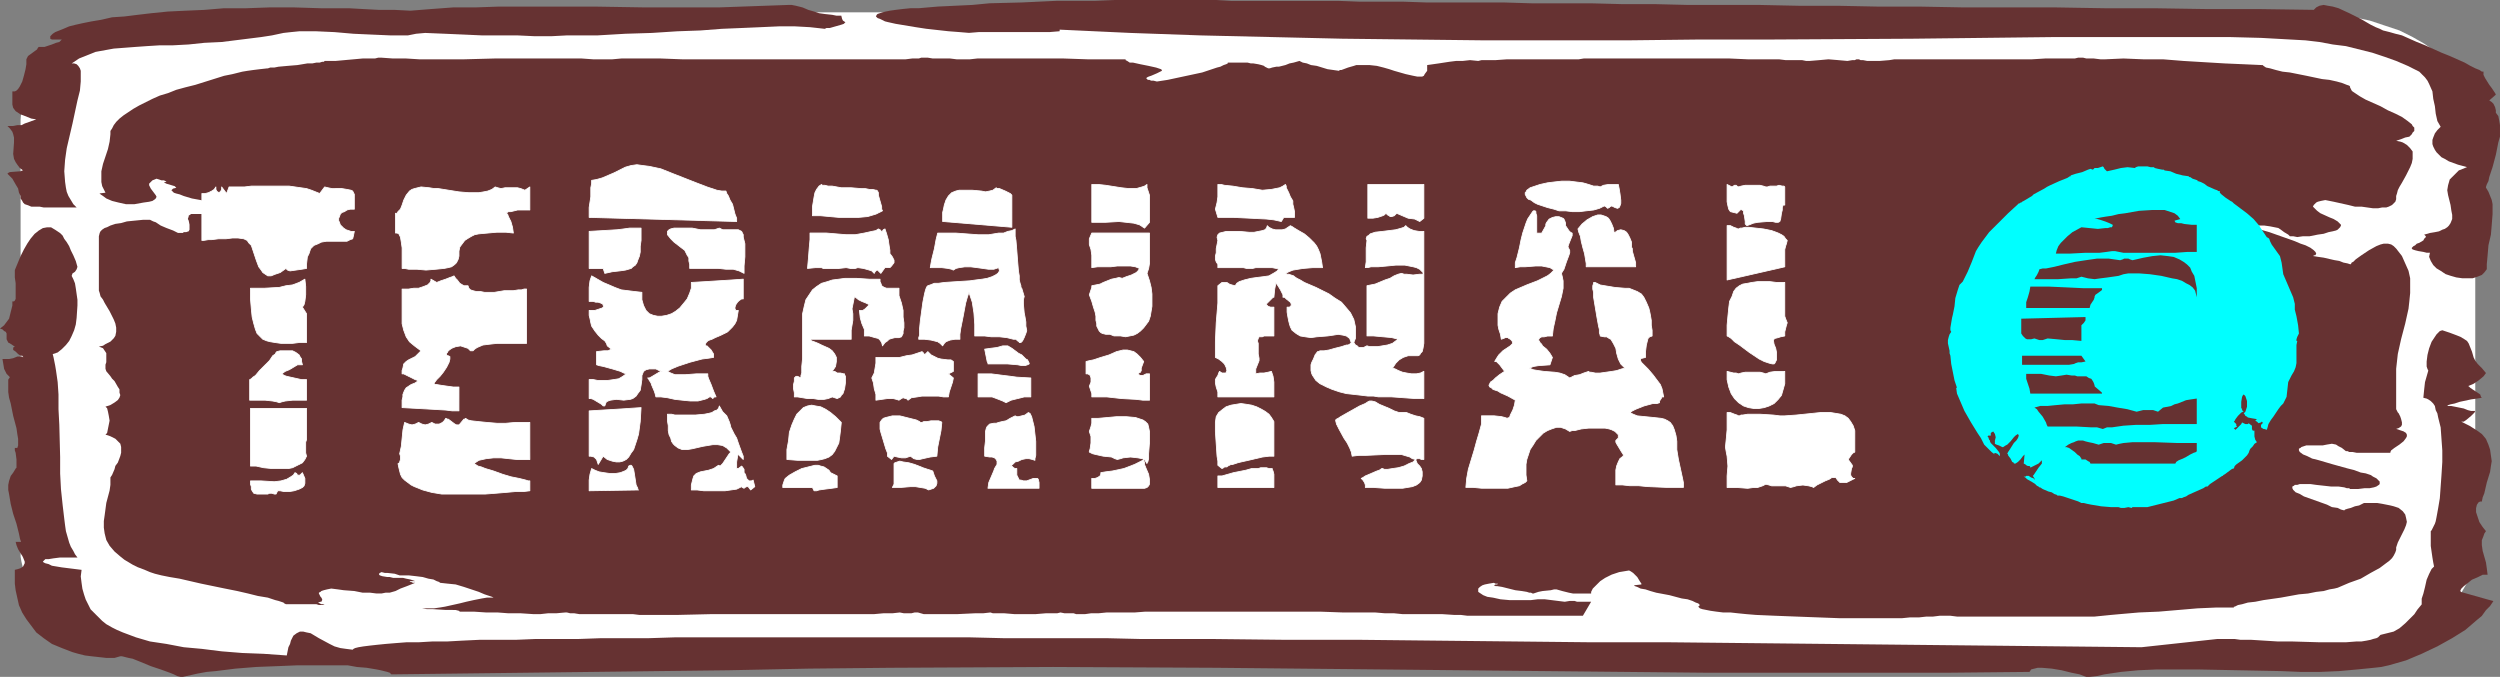 <?xml version="1.0" encoding="UTF-8" standalone="no"?>
<svg
   version="1.0"
   width="129.724mm"
   height="35.123mm"
   id="svg60"
   sodipodi:docname="Airport Terminal C.wmf"
   xmlns:inkscape="http://www.inkscape.org/namespaces/inkscape"
   xmlns:sodipodi="http://sodipodi.sourceforge.net/DTD/sodipodi-0.dtd"
   xmlns="http://www.w3.org/2000/svg"
   xmlns:svg="http://www.w3.org/2000/svg">
  <rect width="100%" height="100%" fill="#808080" stroke="none"/>
  <sodipodi:namedview
     id="namedview60"
     pagecolor="#ffffff"
     bordercolor="#000000"
     borderopacity="0.25"
     inkscape:showpageshadow="2"
     inkscape:pageopacity="0.0"
     inkscape:pagecheckerboard="0"
     inkscape:deskcolor="#d1d1d1"
     inkscape:document-units="mm" />
  <defs
     id="defs1">
    <pattern
       id="WMFhbasepattern"
       patternUnits="userSpaceOnUse"
       width="6"
       height="6"
       x="0"
       y="0" />
  </defs>
  <path
     style="fill:#ffffff;fill-opacity:1;fill-rule:evenodd;stroke:none"
     d="M 37.653,2.422 H 451.833 l 3.394,0.161 3.394,0.323 3.07,0.484 3.07,0.646 2.909,0.969 2.909,0.969 2.586,1.292 2.262,1.292 2.262,1.615 1.939,1.453 1.616,1.776 1.454,1.938 1.131,1.938 0.97,1.938 0.485,2.099 v 0.969 l 0.162,1.13 v 84.624 l -0.162,1.13 v 0.969 l -0.485,2.099 -0.97,2.099 -1.131,1.938 -1.454,1.776 -1.616,1.776 -1.939,1.615 -2.262,1.453 -2.262,1.292 -2.586,1.292 -2.909,0.969 -2.909,0.969 -3.07,0.646 -3.07,0.484 -3.394,0.323 -3.394,0.162 H 37.653 l -3.394,-0.162 -3.394,-0.323 -3.232,-0.484 -3.232,-0.646 -2.909,-0.969 -2.747,-0.969 -2.586,-1.292 -2.262,-1.292 -2.262,-1.453 -1.939,-1.615 -1.616,-1.776 -1.454,-1.776 -1.131,-1.938 -0.808,-2.099 -0.485,-2.099 -0.162,-0.969 v -1.13 -84.624 l 0.162,-2.099 0.485,-2.099 0.808,-1.938 1.131,-1.938 1.454,-1.938 1.616,-1.776 1.939,-1.453 2.262,-1.615 2.262,-1.292 2.586,-1.292 2.747,-0.969 2.909,-0.969 3.232,-0.646 3.232,-0.484 3.394,-0.323 z"
     id="path1" />
  <path
     style="fill:#663232;fill-opacity:1;fill-rule:evenodd;stroke:none"
     d="m 460.883,17.119 0.162,0.323 0.162,0.323 0.162,0.161 0.485,0.323 0.97,0.646 1.131,0.646 1.454,0.646 1.454,0.646 1.454,0.807 1.454,0.646 1.293,0.646 1.131,0.807 0.808,0.646 0.162,0.323 0.323,0.323 v 0.484 0.161 l -0.323,0.323 -0.162,0.323 -0.485,0.484 -0.808,0.161 -0.808,0.323 -0.97,0.323 0.808,0.161 0.485,0.161 0.808,0.484 0.646,0.646 0.485,0.646 v 0.807 0.646 l -0.162,0.807 -0.323,0.807 -0.808,1.615 -0.808,1.453 -0.485,0.807 -0.323,0.646 -0.162,0.646 -0.162,0.484 v 0.646 l -0.162,0.484 -0.323,0.323 -0.323,0.323 -0.646,0.323 -0.485,0.161 h -0.808 l -0.808,0.161 h -0.97 l -1.131,-0.161 -1.131,-0.161 h -1.293 l -1.293,-0.323 -1.454,-0.323 -1.454,-0.323 -1.616,-0.323 -0.808,0.161 -0.646,0.161 -0.323,0.161 -0.323,0.323 -0.162,0.161 -0.162,0.323 0.162,0.161 0.162,0.161 0.485,0.484 0.646,0.484 1.778,0.807 0.808,0.323 0.808,0.484 0.485,0.484 0.162,0.161 v 0.161 l -0.162,0.323 -0.162,0.161 -0.323,0.323 -0.323,0.161 -0.646,0.161 -0.808,0.161 -0.97,0.323 -1.131,0.161 -0.808,0.161 -0.808,0.161 h -1.293 l -1.131,0.161 -0.808,-0.161 h -0.646 l -0.323,-0.323 -0.808,-0.484 -0.646,-0.484 -0.485,-0.323 -0.808,-0.161 -0.808,-0.161 -1.131,-0.161 h -2.262 l -0.808,0.161 0.808,0.161 0.97,0.323 1.131,0.323 1.131,0.323 5.01,1.776 1.131,0.484 0.97,0.323 0.97,0.484 0.646,0.484 0.323,0.323 0.162,0.323 -0.162,0.323 h -0.162 l -0.323,0.161 0.97,0.161 1.131,0.161 2.101,0.484 0.97,0.161 0.808,0.323 0.808,0.161 0.485,0.161 h 0.162 l 0.162,-0.323 0.323,-0.161 0.485,-0.484 1.131,-0.807 1.454,-0.969 1.454,-0.807 0.808,-0.323 0.646,-0.161 h 0.808 l 0.646,0.161 0.485,0.323 0.485,0.484 1.131,1.453 0.646,1.453 0.646,1.453 0.323,1.453 v 1.453 1.453 l -0.162,1.615 -0.162,1.453 -0.646,2.907 -0.808,3.068 -0.646,2.907 -0.162,1.453 -0.162,1.453 v 7.913 l 0.162,0.323 0.162,0.323 0.162,0.161 0.323,0.646 0.162,0.484 0.162,0.646 v 0.484 l -0.162,0.323 -0.485,0.323 -0.485,0.161 0.97,0.323 0.485,0.161 0.485,0.323 0.162,0.323 v 0.323 l -0.162,0.323 -0.485,0.646 -0.808,0.646 -0.97,0.646 -0.646,0.484 -0.162,0.323 v 0.161 h -4.04 -1.293 -1.293 l -0.808,-0.161 h -0.646 l -0.323,-0.161 h -0.323 l -0.808,-0.646 -0.323,-0.161 -0.323,-0.161 -0.485,-0.323 -0.808,-0.161 -0.97,0.161 -0.808,0.161 h -0.646 -0.323 -2.262 l -0.485,0.161 -0.485,0.161 -0.162,0.161 -0.323,0.161 v 0.161 0.161 l 0.162,0.323 0.646,0.484 0.808,0.323 0.97,0.484 1.293,0.323 2.747,0.807 2.909,0.807 1.293,0.323 1.293,0.484 0.97,0.161 0.97,0.323 0.485,0.323 0.646,0.323 0.485,0.484 0.162,0.161 v 0.323 0.161 l -0.162,0.161 -0.485,0.323 -0.485,0.161 -0.808,0.161 h -0.97 l -1.293,0.161 h -1.616 v 0 l -0.162,-0.161 h -0.485 l -0.485,-0.161 -1.131,-0.161 h -1.454 l -1.454,-0.161 -1.454,-0.161 -1.131,-0.161 h -0.485 -0.323 -0.646 -0.646 l -0.485,0.161 h -0.485 l -0.162,0.161 -0.323,0.161 v 0.161 0.161 l 0.162,0.323 0.485,0.484 0.808,0.323 0.808,0.484 2.262,0.807 2.262,0.807 0.97,0.484 1.131,0.161 0.646,0.323 0.646,0.161 0.162,-0.161 0.485,-0.161 0.646,-0.161 0.808,-0.323 0.808,-0.161 0.646,-0.323 0.323,-0.161 h 0.162 0.162 1.131 1.131 l 0.97,0.161 0.808,0.161 0.808,0.161 0.646,0.161 0.485,0.161 0.485,0.161 0.808,0.646 0.485,0.646 0.162,0.646 0.162,0.807 -0.162,0.646 -0.323,0.807 -0.646,1.292 -0.646,1.292 -0.162,0.484 -0.162,0.484 v 0.484 l -0.162,0.484 -0.323,0.646 -0.323,0.484 -0.485,0.484 -0.646,0.484 -1.293,0.969 -1.778,0.969 -1.939,1.13 -2.262,0.807 -2.262,0.969 -0.646,0.161 -0.97,0.162 -1.131,0.323 -1.454,0.162 -1.616,0.323 -1.778,0.161 -3.555,0.646 -3.394,0.484 -1.616,0.323 -1.454,0.162 -1.131,0.323 -0.808,0.162 -0.646,0.323 h -0.162 v 0.161 h -3.394 l -3.717,0.162 -7.595,0.646 -3.878,0.162 -3.717,0.323 -1.778,0.161 -1.616,0.162 -1.616,0.162 h -1.454 -1.293 -13.251 -4.04 -1.939 -1.939 -1.616 -1.454 l -1.293,-0.162 h -1.131 -0.97 l -1.293,0.162 h -1.293 l -1.454,0.161 h -1.778 l -1.616,0.162 h -3.878 -4.04 -4.202 l -8.565,-0.323 -4.202,-0.162 -3.717,-0.162 -1.939,-0.161 -1.616,-0.162 -1.454,-0.161 h -1.454 l -1.293,-0.162 -1.131,-0.161 -0.808,-0.162 -0.808,-0.161 -0.485,-0.162 -0.162,-0.162 -0.162,-0.161 0.162,-0.162 0.162,-0.161 -0.323,-0.323 -0.485,-0.162 -0.646,-0.323 -0.97,-0.323 -1.131,-0.162 -2.424,-0.646 -2.586,-0.484 -1.131,-0.323 -0.97,-0.323 -0.97,-0.162 -0.646,-0.323 -0.485,-0.161 -0.162,-0.162 1.454,-0.161 v -0.162 l -0.323,-0.484 -0.485,-0.807 -0.808,-0.807 -0.485,-0.323 -0.323,-0.162 -0.97,0.162 -0.97,0.161 -1.454,0.484 -1.293,0.646 -0.97,0.646 -0.808,0.807 -0.646,0.646 -0.323,0.646 v 0.323 h -1.454 -1.131 -0.97 l -0.808,-0.162 -1.293,-0.323 -1.131,-0.323 h -0.485 l -0.646,0.162 -1.616,0.161 -0.808,0.162 -0.485,0.161 -0.485,0.162 h -0.162 v 0 l -0.323,-0.162 h -0.323 l -0.485,-0.161 -0.97,-0.162 -1.293,-0.161 -2.586,-0.646 -0.97,-0.161 h -0.323 l -0.323,-0.162 0.323,-0.161 h 0.323 l 0.162,-0.162 v 0 0 h -0.162 -0.323 l -0.323,-0.161 -0.97,0.161 -0.808,0.162 -0.485,0.161 -0.485,0.323 -0.323,0.323 v 0.323 0.323 l 0.485,0.323 0.485,0.323 0.808,0.323 1.131,0.162 1.454,0.323 1.778,0.161 h 1.939 1.131 1.131 l 1.293,-0.161 h 1.454 l 3.878,0.484 0.97,-0.161 h 0.162 0.323 0.485 l 0.485,0.161 h 2.747 l -1.616,2.745 h -20.523 -2.101 l -1.293,-0.162 h -1.293 l -2.424,-0.161 h -5.01 -1.293 -1.454 l -1.616,-0.162 h -1.778 l -1.939,-0.161 h -1.939 -2.101 -2.262 l -4.525,-0.162 h -5.01 -10.019 -5.171 -5.01 -4.686 -4.363 l -2.101,0.162 h -1.939 -1.939 -1.616 l -1.616,0.161 h -1.454 l -1.131,0.162 h -1.131 -0.646 l -0.485,-0.162 h -1.131 -0.646 l -0.808,-0.161 -0.646,0.161 h -0.646 -1.616 l -1.939,0.162 h -4.202 l -1.939,-0.162 h -0.808 -0.808 -0.646 l -0.485,-0.161 -1.454,0.161 h -1.616 l -3.394,0.162 h -6.626 l -1.131,-0.323 h -0.646 l -0.646,0.161 h -0.485 -0.646 -0.323 l -0.808,-0.161 -1.454,0.161 h -1.778 l -1.778,0.162 h -1.939 -4.04 -12.282 -1.778 -4.202 -1.293 -6.302 l -6.787,0.161 h -7.434 l -1.293,-0.161 h -1.131 -0.97 -3.717 -1.454 -0.646 -0.808 -1.778 l -0.97,-0.162 h -0.808 l -0.646,-0.161 h -0.323 l -1.778,0.161 h -1.616 l -1.454,0.162 h -1.454 l -2.424,-0.162 h -2.424 l -2.101,-0.161 h -2.262 l -2.424,-0.162 h -2.586 -0.162 l -0.162,-0.161 -0.646,-0.162 H 88.557 87.426 l -2.586,-0.161 h -1.131 l -0.97,-0.162 h 1.293 1.131 l 1.131,-0.162 0.97,-0.161 1.454,-0.323 1.454,-0.323 1.293,-0.323 1.454,-0.323 0.808,-0.161 0.808,-0.162 0.97,-0.161 h 1.293 l -0.323,-0.162 -0.485,-0.161 -0.97,-0.323 -1.131,-0.484 -1.454,-0.484 -1.454,-0.484 -1.616,-0.484 -1.616,-0.162 -1.454,-0.161 -0.162,-0.162 -0.485,-0.162 -0.646,-0.323 -0.97,-0.161 -1.131,-0.323 -1.293,-0.162 -1.454,-0.162 h -1.293 -0.162 -0.323 l -0.485,-0.161 -0.485,-0.162 -1.454,-0.161 h -0.485 l -0.646,-0.162 -0.323,0.162 -0.162,0.161 v 0.162 l 0.162,0.161 0.485,0.162 0.97,0.162 h 0.485 l 0.646,0.161 h 1.778 v 0 h 0.162 l 0.646,0.162 0.808,0.161 0.485,0.162 0.485,0.161 h -0.485 -0.323 -0.162 l -0.162,0.162 h 0.162 0.162 l 0.323,0.162 h 0.485 l -0.808,0.323 -0.808,0.323 -1.293,0.484 -0.97,0.484 -1.131,0.323 h -0.808 l -0.808,0.162 h -0.97 l -1.293,-0.162 H 71.104 l -1.616,-0.323 -2.101,-0.161 -1.131,-0.162 -1.293,-0.162 -0.808,0.162 -0.646,0.162 -0.485,0.161 -0.162,0.162 -0.323,0.161 v 0.162 l 0.162,0.323 0.162,0.323 0.162,0.162 0.162,0.323 v 0.161 l -0.162,0.323 h -0.162 l -0.485,0.162 0.646,0.323 h 0.323 l 0.323,0.162 v 0 0 h -0.323 -0.323 -0.485 l -0.485,-0.162 h -0.646 -1.616 -1.778 -1.939 v 0 l -0.323,-0.161 -0.162,-0.162 -0.485,-0.162 -0.485,-0.161 -0.646,-0.162 -1.454,-0.484 -1.939,-0.323 -1.939,-0.484 -2.101,-0.484 -2.424,-0.484 -4.686,-0.969 -2.101,-0.484 -2.101,-0.484 -1.939,-0.323 -1.616,-0.323 -0.646,-0.161 -0.646,-0.162 -0.485,-0.161 -0.485,-0.162 -1.131,-0.484 -1.293,-0.484 -0.97,-0.484 -0.808,-0.484 -0.808,-0.484 -0.808,-0.646 -1.131,-0.969 -0.97,-1.13 -0.646,-1.13 -0.323,-1.292 -0.162,-1.13 v -1.292 l 0.162,-1.13 0.323,-2.422 0.646,-2.422 0.162,-1.13 v -0.969 -0.484 l 0.323,-0.484 0.485,-1.13 0.162,-0.646 0.485,-0.646 0.485,-1.292 0.162,-0.646 v -0.484 -0.646 l -0.162,-0.646 -0.485,-0.484 -0.485,-0.484 -0.97,-0.484 -0.97,-0.323 0.323,-0.323 0.162,-0.807 0.162,-0.807 0.162,-0.807 -0.162,-0.969 -0.162,-0.807 -0.162,-0.646 -0.162,-0.161 -0.162,-0.161 0.97,-0.323 0.808,-0.484 0.646,-0.484 0.323,-0.484 0.162,-0.484 -0.162,-0.484 v -0.646 l -0.323,-0.484 -0.646,-1.13 -0.485,-0.484 -0.323,-0.484 -0.808,-0.969 -0.162,-0.484 v -0.484 -0.323 l 0.162,-0.484 v -1.13 -0.646 l -0.323,-0.484 -0.323,-0.484 -0.808,-0.323 0.808,-0.161 0.485,-0.323 0.97,-0.484 0.646,-0.646 0.323,-0.484 0.162,-0.807 v -0.807 l -0.162,-0.807 -0.323,-0.807 -0.808,-1.615 -0.97,-1.615 -0.323,-0.646 -0.485,-0.646 -0.162,-0.646 -0.162,-0.484 v -9.367 -0.646 -0.646 l 0.162,-0.646 0.162,-0.323 0.323,-0.323 0.485,-0.323 0.485,-0.161 0.646,-0.323 0.97,-0.323 1.131,-0.161 1.131,-0.323 1.616,-0.161 1.616,-0.161 h 1.293 v 0 l 0.323,0.161 0.323,0.161 0.485,0.161 0.97,0.646 1.131,0.484 1.293,0.484 0.97,0.484 h 0.485 0.323 0.162 l 0.162,-0.161 h 0.485 l 0.485,-0.161 0.162,-0.323 v -0.323 -0.646 l -0.162,-0.807 -0.162,-0.323 0.162,-0.484 v -0.161 l 0.485,-0.323 h 0.485 0.646 0.97 l 0.646,0.161 0.646,0.161 0.97,0.161 0.808,0.161 0.808,0.161 0.808,0.161 1.293,0.323 h 1.454 l 1.293,0.161 1.778,-0.161 h 0.97 L 52.197,43.119 53.328,42.958 54.621,42.796 53.49,42.635 51.066,42.15 50.419,41.989 50.096,41.827 47.672,41.989 H 46.702 L 45.733,41.827 H 44.763 l -0.808,-0.161 -0.646,-0.161 -0.485,-0.161 -0.485,-0.161 -0.485,-0.161 -0.323,-0.161 v -0.161 -0.161 -0.161 l 0.323,-0.161 h 0.485 l -0.646,-0.161 -0.646,-0.323 -1.616,-0.484 -1.778,-0.323 -1.616,-0.484 -0.808,-0.323 -0.646,-0.161 -0.485,-0.161 -0.323,-0.323 -0.162,-0.161 0.162,-0.161 0.162,-0.161 0.646,-0.161 -0.162,-0.161 -0.162,-0.161 -1.616,-0.484 -0.323,-0.161 -0.162,-0.161 h 0.323 l 0.162,-0.161 v 0 h -0.162 L 32.158,35.368 h -0.485 l -0.97,-0.323 -0.808,0.323 -0.323,0.323 -0.323,0.323 v 0.323 l 0.162,0.323 0.162,0.323 0.485,0.646 0.485,0.646 0.162,0.323 -0.162,0.323 -0.162,0.161 -0.485,0.323 -0.646,0.161 -1.131,0.161 -1.778,0.323 h -1.616 l -1.454,-0.323 -1.293,-0.323 -1.131,-0.484 -0.646,-0.484 -0.485,-0.323 -0.162,-0.161 h -0.162 l 1.293,-0.161 -0.323,-0.646 -0.323,-0.646 -0.162,-0.807 v -0.646 -1.453 l 0.323,-1.453 0.485,-1.453 0.485,-1.453 0.323,-1.453 0.162,-1.453 v -0.646 l 0.323,-0.484 0.323,-0.646 0.485,-0.646 0.646,-0.646 0.808,-0.646 0.97,-0.646 0.97,-0.646 1.131,-0.646 1.293,-0.646 1.293,-0.646 1.454,-0.646 1.616,-0.484 1.616,-0.646 1.778,-0.484 1.939,-0.484 5.656,-1.776 1.616,-0.323 1.939,-0.484 0.97,-0.161 1.131,-0.161 1.293,-0.161 1.454,-0.161 h 0.162 L 53.005,13.243 h 0.808 l 0.808,-0.161 1.778,-0.161 1.939,-0.161 1.939,-0.323 h 0.97 l 0.808,-0.161 h 0.646 l 0.485,-0.161 h 0.323 l 0.162,-0.161 h 0.808 1.293 l 1.778,-0.161 1.778,-0.161 1.778,-0.161 h 1.778 0.646 l 0.646,-0.161 h 0.646 l 2.262,0.161 h 2.586 l 2.586,0.161 h 8.726 l 5.979,-0.161 h 6.141 8.403 2.586 l 2.262,0.161 h 1.939 1.778 l 1.778,-0.161 h 1.778 1.939 4.04 l 4.202,0.161 h 8.403 4.04 1.778 1.778 1.454 1.616 6.949 7.272 8.242 1.131 0.646 0.485 l 1.293,-0.161 h 1.293 l 0.485,-0.161 h 0.485 0.808 l 0.97,0.161 h 2.262 1.131 l 1.293,0.161 h 0.808 0.646 1.131 l 1.454,-0.161 h 1.616 1.778 4.363 4.525 4.686 l 4.686,0.161 h 2.101 1.939 3.394 v 0.161 l 0.323,0.161 0.485,0.323 h 0.646 l 1.454,0.323 1.616,0.323 1.454,0.323 0.485,0.161 0.485,0.161 0.162,0.161 v 0.161 l -0.323,0.161 -0.646,0.323 -1.131,0.484 -0.485,0.161 -0.323,0.161 -0.162,0.161 0.323,0.323 h 0.323 l 0.323,0.161 h 0.485 l 0.646,0.161 2.101,-0.323 2.262,-0.484 2.262,-0.484 2.262,-0.484 1.939,-0.646 0.97,-0.323 0.646,-0.161 0.646,-0.323 0.485,-0.161 0.323,-0.161 v -0.161 h 1.131 1.131 0.808 0.808 l 0.646,0.161 h 0.485 l 0.97,0.161 0.646,0.161 0.485,0.161 0.162,0.161 0.323,0.161 0.323,0.161 h 0.323 l 0.485,-0.161 0.808,-0.161 h 0.485 l 0.646,-0.161 0.646,-0.161 0.808,-0.323 0.808,-0.161 1.131,-0.323 0.646,0.323 0.808,0.161 0.808,0.323 1.131,0.161 2.101,0.646 2.262,0.323 0.162,-0.161 h 0.323 l 1.293,-0.484 1.131,-0.323 0.485,-0.161 h 0.162 2.424 l 1.454,0.161 1.293,0.323 1.131,0.323 0.97,0.323 1.131,0.323 1.131,0.323 1.454,0.323 0.808,0.161 h 0.97 l 0.323,-0.161 0.162,-0.323 0.485,-0.646 v -0.807 -0.323 l 2.262,-0.323 2.101,-0.323 1.293,-0.161 h 1.293 l 1.454,-0.161 1.616,0.161 0.646,-0.161 h 0.808 0.97 0.97 l 2.262,-0.161 h 2.262 7.434 2.586 0.808 0.97 l 0.97,-0.161 h 1.293 2.586 3.07 6.787 7.595 3.717 3.555 l 3.555,0.161 h 3.232 2.909 l 1.293,0.161 h 1.131 1.131 0.97 l 0.808,0.161 h 0.646 l 1.939,-0.161 1.778,-0.161 1.939,0.161 1.778,0.161 0.97,-0.161 h 0.485 l 0.323,-0.161 h 0.485 l 0.323,0.161 h 0.485 l 0.808,0.161 h 2.424 l 1.939,-0.161 0.97,-0.161 h 0.97 0.485 0.646 1.616 1.939 13.09 5.656 2.586 l 2.586,-0.161 h 2.262 1.939 0.808 0.808 l 0.646,-0.161 h 0.485 0.485 l 0.646,0.161 h 1.454 l 1.293,0.161 h 0.485 0.485 l 3.555,-0.161 3.878,0.161 h 3.878 l 4.04,0.323 8.08,0.484 3.717,0.161 3.555,0.161 h 0.162 l 0.162,0.161 0.485,0.323 0.808,0.161 1.131,0.323 1.293,0.323 1.454,0.161 3.232,0.646 3.07,0.646 1.454,0.161 1.454,0.323 1.131,0.323 0.808,0.323 0.485,0.161 0.162,0.161 z"
     id="path2" />
  <path
     style="fill:#663232;fill-opacity:1;fill-rule:evenodd;stroke:none"
     d="m 474.457,14.05 0.646,0.646 0.485,0.484 0.485,0.646 0.323,0.646 0.646,1.453 0.162,1.453 0.323,1.453 0.162,1.453 0.323,1.453 0.646,1.13 -0.646,0.646 -0.485,0.646 -0.323,0.807 -0.162,0.484 v 0.807 l 0.162,0.484 0.323,0.646 0.323,0.484 0.485,0.484 0.485,0.484 0.646,0.323 0.808,0.484 1.778,0.646 1.778,0.484 -0.808,0.323 -0.808,0.323 -0.485,0.484 -0.485,0.484 -0.485,0.484 -0.323,0.323 -0.323,1.13 -0.162,0.969 0.162,0.969 0.485,1.938 0.162,1.13 0.162,0.807 v 0.807 l -0.323,0.807 -0.323,0.484 -0.323,0.323 -0.485,0.323 -0.485,0.161 -0.646,0.323 -0.808,0.161 -0.97,0.161 -1.131,0.323 0.323,0.323 v 0.161 l -0.323,0.323 -0.162,0.323 -0.808,0.484 -0.485,0.161 -0.323,0.323 -0.323,0.161 -0.323,0.323 v 0.161 l 0.162,0.161 0.485,0.161 0.646,0.161 0.97,0.161 0.646,0.161 h 0.646 l -0.162,0.807 0.323,0.807 0.485,0.807 0.646,0.646 0.808,0.484 0.97,0.646 0.97,0.323 1.131,0.323 1.131,0.161 h 1.131 0.97 l 0.97,-0.323 0.808,-0.323 0.485,-0.484 0.485,-0.646 v -0.969 l 0.162,-1.776 0.162,-1.938 0.485,-2.099 0.162,-1.938 0.162,-2.099 v -1.938 l -0.162,-0.807 -0.323,-0.807 -0.323,-0.807 -0.485,-0.807 v -0.161 l 0.162,-0.484 0.323,-0.646 0.162,-0.807 0.323,-0.969 0.323,-0.969 0.646,-2.422 0.485,-2.422 0.323,-1.13 v -1.13 -1.13 l -0.162,-0.969 -0.162,-0.807 -0.485,-0.646 v -0.484 l -0.162,-0.646 -0.323,-0.646 -0.323,-0.323 -0.485,-0.323 1.293,-1.13 -0.162,-0.323 -0.323,-0.484 -0.323,-0.484 -0.485,-0.646 -0.808,-1.292 -0.323,-0.646 v -0.646 h -0.162 -0.162 l -0.485,-0.323 -0.808,-0.323 -0.97,-0.484 -1.131,-0.646 -1.454,-0.646 -1.454,-0.646 -1.616,-0.646 -3.232,-1.453 -1.616,-0.646 -1.454,-0.646 -1.454,-0.646 -1.293,-0.323 -1.131,-0.323 -0.646,-0.161 -0.646,-0.161 -0.646,-0.323 -0.808,-0.323 -0.97,-0.484 -1.939,-1.13 -2.262,-1.13 -2.101,-0.969 -1.131,-0.323 -0.97,-0.161 -0.808,-0.161 -0.808,0.161 -0.646,0.323 -0.485,0.484 L 442.945,1.776 H 432.603 L 422.422,1.615 h -9.696 l -9.534,-0.161 h -9.211 -8.888 l -8.565,-0.161 h -8.242 l -7.918,-0.161 h -7.595 l -7.595,-0.161 h -7.11 -6.949 l -6.464,-0.161 h -6.464 l -6.141,-0.161 h -5.979 -5.656 l -5.333,-0.161 h -5.333 -5.01 -4.848 l -4.686,-0.161 h -4.363 -4.202 l -4.202,-0.161 h -3.878 -3.717 -3.555 -3.394 -6.464 L 238.521,0 h -19.877 l -4.04,0.161 h -3.878 -3.555 l -3.394,0.161 -3.394,0.161 -6.302,0.161 -3.394,0.323 -3.394,0.161 -3.394,0.161 -3.717,0.323 h -1.616 l -1.616,0.161 -1.293,0.161 -1.131,0.161 -0.808,0.161 -0.646,0.161 -0.485,0.161 -0.485,0.161 -0.162,0.161 -0.162,0.323 0.162,0.161 0.162,0.161 0.485,0.161 0.323,0.161 0.646,0.323 0.646,0.161 1.454,0.323 1.939,0.323 1.939,0.323 2.101,0.323 4.363,0.484 2.101,0.161 1.939,0.161 1.939,-0.161 h 2.101 2.262 7.272 2.262 l 1.939,-0.161 V 5.814 l 13.898,0.646 13.736,0.484 13.898,0.323 13.898,0.323 27.957,0.323 h 27.957 l 13.898,-0.161 h 13.898 l 28.118,-0.161 27.795,-0.323 h 28.118 6.302 l 6.141,0.161 5.818,0.323 2.909,0.161 2.747,0.323 2.586,0.484 2.586,0.323 2.586,0.646 2.586,0.646 2.424,0.807 2.262,0.807 2.262,0.969 z"
     id="path3" />
  <path
     style="fill:#663232;fill-opacity:1;fill-rule:evenodd;stroke:none"
     d="m 479.951,79.617 v 0 l 0.162,-0.161 0.485,-0.161 0.808,-0.161 0.97,-0.323 2.262,-0.484 1.131,-0.161 0.97,-0.161 -0.162,-0.161 -0.162,-0.484 -0.97,-0.646 -0.97,-0.646 -0.323,-0.323 h -0.162 l 1.131,-0.484 0.97,-0.646 0.97,-0.807 0.485,-0.646 -0.808,-0.969 -0.808,-0.807 -0.485,-0.646 -0.323,-0.646 -0.323,-1.13 -0.323,-0.807 -0.323,-0.807 -0.323,-0.484 -0.485,-0.323 -0.808,-0.484 -0.808,-0.323 -1.293,-0.484 -1.454,-0.484 -0.485,0.161 -0.323,0.323 -0.323,0.323 -0.323,0.484 -0.646,0.969 -0.485,1.292 -0.323,1.292 -0.162,1.292 v 0.969 l 0.162,0.484 0.162,0.323 -0.323,1.13 -0.323,1.13 -0.162,1.453 -0.162,1.615 0.646,0.161 0.323,0.161 0.485,0.323 0.485,0.484 0.323,0.484 0.162,0.807 0.323,0.646 0.162,0.807 0.485,1.938 0.162,2.261 0.162,2.261 v 2.261 l -0.162,2.584 -0.162,2.261 -0.162,2.261 -0.323,1.938 -0.323,1.776 -0.162,0.807 -0.162,0.484 -0.323,0.646 -0.162,0.323 -0.162,0.323 -0.162,0.161 v 0.969 0.807 1.13 l 0.323,2.261 0.162,0.969 0.162,0.807 -0.162,0.162 -0.323,0.323 -0.485,0.969 -0.485,1.13 -0.323,1.453 -0.323,1.292 -0.323,0.969 v 0.646 0.484 0 l -0.808,0.969 -0.646,0.969 -1.778,1.776 -1.131,0.969 -1.131,0.646 -1.293,0.323 -0.646,0.161 -0.646,0.162 -0.162,0.161 -0.323,0.323 -0.323,0.161 -0.646,0.162 -0.485,0.161 -0.808,0.162 -0.97,0.161 h -0.97 l -2.101,0.162 h -2.424 -2.747 l -5.494,-0.162 h -2.747 l -2.586,-0.161 -2.586,-0.162 h -2.101 l -1.131,-0.161 h -3.394 l -14.867,1.615 -15.352,-0.161 -15.352,-0.162 -30.866,-0.323 -31.027,-0.323 h -15.352 l -15.19,-0.162 -15.19,-0.161 -14.867,-0.162 h -14.706 l -14.382,-0.161 h -14.059 l -6.787,-0.162 h -6.787 -6.787 -6.626 l -6.464,-0.161 h -18.746 -5.979 -11.635 -5.656 -15.837 l -5.01,0.161 h -4.848 -4.525 l -4.525,0.162 h -4.202 -4.202 l -3.878,0.161 h -3.717 -3.394 l -3.394,0.162 -2.909,0.161 h -2.909 l -2.747,0.162 H 79.669 l -2.101,0.162 -1.939,0.161 -1.616,0.162 -1.454,0.161 -1.293,0.162 -0.97,0.161 -0.646,0.162 -0.323,0.161 -0.162,0.162 -1.293,-0.162 -1.131,-0.161 -1.131,-0.323 -0.97,-0.484 -2.101,-1.13 -0.808,-0.484 -0.808,-0.484 -0.808,-0.162 -0.646,-0.161 h -0.646 l -0.646,0.323 -0.646,0.484 -0.485,0.969 -0.162,0.646 -0.323,0.646 -0.162,0.807 -0.162,0.807 -4.525,-0.323 -4.202,-0.162 -4.04,-0.323 -3.878,-0.484 -3.555,-0.323 -3.394,-0.646 -3.232,-0.484 -2.747,-0.807 -1.293,-0.484 -1.293,-0.484 -1.131,-0.484 -0.97,-0.484 -1.131,-0.646 -0.808,-0.646 -0.808,-0.807 -0.808,-0.807 -0.646,-0.646 -0.485,-0.969 -0.485,-0.969 -0.323,-0.969 -0.323,-1.13 -0.162,-1.13 -0.162,-1.292 0.162,-1.292 -1.293,-0.162 -1.293,-0.162 -1.293,-0.161 -0.97,-0.162 -0.97,-0.161 -0.646,-0.323 -0.646,-0.162 -0.323,-0.162 -0.162,-0.161 0.162,-0.162 0.323,-0.323 h 0.646 l 0.97,-0.161 1.293,-0.162 h 1.454 1.939 l -0.485,-0.646 -0.323,-0.646 -0.485,-0.807 -0.323,-0.807 -0.323,-1.13 -0.323,-1.13 -0.162,-1.13 -0.162,-1.292 -0.323,-2.745 -0.323,-3.068 -0.162,-3.068 v -3.23 l -0.162,-6.298 -0.162,-3.068 V 77.356 l -0.162,-2.422 -0.162,-1.13 -0.162,-1.13 -0.162,-0.969 -0.162,-0.807 -0.162,-0.807 -0.162,-0.646 0.97,-0.323 0.808,-0.646 0.808,-0.807 0.646,-0.807 0.485,-0.969 0.485,-1.13 0.323,-1.13 0.162,-1.292 0.162,-2.422 v -1.13 l -0.162,-1.13 -0.162,-1.13 -0.162,-0.969 -0.323,-0.807 -0.323,-0.646 0.162,-0.484 0.485,-0.323 0.323,-0.484 0.162,-0.484 -0.323,-1.13 -0.485,-1.13 -0.485,-0.969 -0.323,-0.807 -0.485,-0.807 -0.485,-0.646 -0.323,-0.646 -0.485,-0.484 -0.97,-0.646 -0.808,-0.484 H 9.211 L 8.403,44.734 7.595,45.219 6.787,45.865 5.979,46.834 5.333,47.803 4.686,48.933 4.04,50.225 2.909,52.971 v 0.646 0.807 l 0.162,1.13 v 0.969 0.969 0.807 0.323 L 2.909,58.946 2.747,59.107 H 2.424 v 0.807 L 2.262,60.561 1.939,61.853 1.778,62.499 1.293,63.145 0.808,63.791 0,64.437 l 0.485,0.161 0.323,0.323 0.323,0.161 0.162,0.323 v 0.323 0.323 0.484 l 0.162,0.323 0.162,0.323 0.323,0.161 0.485,0.323 0.485,0.323 -0.323,0.161 v 0.161 0.161 0.161 l 0.485,0.323 0.485,0.484 0.485,0.323 h 0.323 l 0.162,0.161 v 0 0.161 L 4.363,69.928 H 4.04 3.717 3.394 L 2.586,70.251 1.778,70.412 H 1.131 0.485 l 0.162,0.969 0.162,0.969 0.485,0.969 0.646,0.646 -0.323,0.484 v 0.646 0.807 0.969 l 0.162,1.13 0.323,1.13 0.485,2.422 0.646,2.422 0.162,1.13 0.162,0.969 v 0.807 0.484 L 3.394,87.854 H 2.909 v 0.484 l 0.162,0.484 0.162,1.292 v 0.484 0.646 0.484 L 3.07,91.891 2.586,92.698 2.101,93.344 1.778,94.313 1.616,95.121 v 0.969 l 0.162,0.807 0.323,1.938 0.485,1.938 0.646,1.938 0.485,1.938 0.323,1.615 H 3.07 l 0.162,0.646 0.323,0.807 0.485,0.807 0.323,0.484 0.162,0.323 0.323,0.807 v 0.323 l -0.162,0.323 -0.162,0.323 -0.485,0.323 -0.485,0.162 -0.646,0.162 v 1.292 1.453 l 0.162,1.292 0.323,1.453 0.323,1.453 0.646,1.453 0.808,1.292 0.97,1.292 0.97,1.292 1.454,1.13 1.616,1.13 1.939,0.807 2.101,0.807 1.131,0.323 1.293,0.323 1.293,0.162 1.454,0.161 1.454,0.162 h 1.616 l 1.131,-0.323 h 0.323 l 0.646,0.161 0.646,0.162 0.808,0.161 1.616,0.646 1.939,0.807 1.939,0.646 1.778,0.646 0.808,0.323 0.646,0.323 0.646,0.162 h 0.485 l 1.454,-0.323 1.454,-0.323 1.778,-0.323 1.778,-0.161 3.878,-0.484 4.04,-0.323 4.202,-0.162 3.878,-0.161 h 3.878 3.394 0.485 0.485 0.808 0.808 l 1.778,0.323 1.939,0.161 1.939,0.323 0.808,0.162 0.646,0.162 0.646,0.161 0.485,0.162 0.162,0.161 0.162,0.162 66.094,-0.807 15.837,-0.323 15.998,-0.162 31.835,-0.161 31.997,0.161 32.158,0.323 63.832,0.646 h 31.835 15.837 l 15.837,-0.162 0.323,-0.484 0.646,-0.161 0.646,-0.162 h 0.808 l 1.939,0.162 1.939,0.323 1.939,0.484 1.616,0.323 0.808,0.323 0.485,0.162 h 0.323 0.162 0.162 l 1.454,-0.162 1.454,-0.323 3.232,-0.484 3.394,-0.323 3.717,-0.162 h 3.878 3.878 l 8.242,0.162 8.242,0.162 3.878,0.161 h 3.878 l 3.717,-0.161 3.555,-0.323 3.232,-0.323 1.454,-0.161 1.454,-0.323 3.394,-0.969 3.07,-1.292 3.07,-1.453 2.909,-1.615 2.586,-1.615 1.131,-0.969 1.131,-0.969 0.97,-0.807 0.808,-1.13 0.808,-0.807 0.646,-0.969 -6.302,-1.776 -0.162,-0.162 v 0 -0.161 l 0.162,-0.323 0.485,-0.484 0.808,-0.646 0.808,-0.646 1.131,-0.484 0.97,-0.484 h 0.97 l -0.162,-1.292 -0.162,-1.13 -0.323,-1.13 -0.323,-1.13 -0.162,-1.13 v -0.969 l 0.323,-0.807 0.162,-0.484 0.323,-0.484 -0.646,-0.807 -0.646,-0.969 -0.323,-0.969 -0.323,-0.969 v -0.807 l 0.162,-0.646 0.323,-0.484 0.323,-0.161 h 0.323 l 0.162,-0.807 0.323,-0.807 0.485,-2.099 0.646,-2.099 0.162,-1.13 0.162,-0.969 -0.162,-1.13 -0.162,-1.13 -0.323,-0.969 -0.485,-1.13 -0.808,-0.969 -1.131,-0.807 -1.293,-0.807 -1.616,-0.807 h 0.485 l 0.485,-0.323 0.97,-0.807 0.323,-0.323 0.323,-0.323 0.162,-0.323 v 0 h -0.162 -0.646 l -0.646,-0.161 -0.808,-0.323 -1.616,-0.323 -0.808,-0.161 z"
     id="path4" />
  <path
     style="fill:#663232;fill-opacity:1;fill-rule:evenodd;stroke:none"
     d="m 83.386,6.46 3.878,0.161 3.717,0.161 3.555,0.161 h 3.555 3.394 l 3.394,0.161 h 3.232 l 3.07,-0.161 h 3.07 2.909 l 2.747,-0.161 2.747,-0.161 5.171,-0.161 5.01,-0.323 4.525,-0.161 4.202,-0.323 3.878,-0.161 3.717,-0.161 3.555,-0.161 h 3.232 l 2.909,0.161 2.909,0.323 0.323,-0.161 h 0.646 l 1.131,-0.323 1.131,-0.323 0.485,-0.161 0.323,-0.323 -0.485,-0.323 -0.162,-0.323 -0.162,-0.646 h -0.97 l -0.808,-0.161 -1.454,-0.161 -1.131,-0.161 -0.97,-0.323 -1.131,-0.323 -1.131,-0.484 -1.293,-0.323 -0.808,-0.161 h -0.808 l -4.525,0.161 -4.525,0.161 -4.525,0.161 h -14.382 l -9.696,-0.161 h -9.696 -9.373 L 93.243,1.453 H 88.88 L 84.517,1.776 80.477,2.099 77.406,1.938 H 74.336 L 71.266,1.776 68.357,1.615 H 62.862 L 57.691,1.453 H 52.843 L 48.318,1.615 H 43.955 L 40.077,1.938 36.36,2.099 32.966,2.261 29.734,2.584 26.987,2.907 24.402,3.23 21.978,3.391 19.877,3.876 17.938,4.199 16.322,4.522 14.867,4.845 13.574,5.168 12.443,5.652 11.635,5.975 10.827,6.298 10.342,6.621 10.019,6.944 9.858,7.106 v 0.323 0.161 l 0.323,0.161 h 0.162 0.485 0.646 0.646 L 11.958,7.913 11.635,8.236 10.989,8.398 10.181,8.721 8.726,9.205 H 8.08 7.595 L 7.434,9.367 7.272,9.69 5.494,10.982 5.333,11.305 5.171,11.628 v 0 0.646 0.323 L 5.01,13.566 4.686,14.858 4.363,15.988 3.878,16.957 3.555,17.442 3.232,17.765 2.909,17.926 H 2.424 v 0.969 0.807 0.807 l 0.162,0.646 0.485,0.646 0.485,0.323 0.485,0.323 0.485,0.161 0.808,0.323 0.808,0.323 0.97,0.161 -2.262,0.807 -0.646,0.323 H 3.394 l -0.808,0.161 H 1.454 l 0.485,0.484 0.485,0.646 0.162,0.484 0.162,0.646 v 0.969 l -0.162,2.261 0.162,0.969 0.323,0.646 0.323,0.484 0.485,0.646 0.646,0.484 H 4.363 l -0.323,0.161 -2.101,0.161 -0.323,0.161 -0.162,0.161 0.97,0.969 0.646,1.13 0.485,0.807 0.162,0.807 0.323,0.646 v 0.484 l 0.323,0.484 0.162,0.323 0.323,0.323 0.485,0.161 0.808,0.323 h 0.97 0.646 l 0.808,0.161 h 6.464 l -0.646,-0.646 -0.485,-0.807 -0.485,-0.807 -0.323,-0.807 -0.162,-0.807 -0.162,-1.13 -0.162,-2.099 0.162,-2.261 0.323,-2.261 1.131,-4.845 0.485,-2.261 0.485,-2.261 0.485,-1.938 0.162,-1.776 V 15.181 14.373 13.889 l -0.162,-0.484 -0.323,-0.484 -0.323,-0.323 -0.485,-0.161 h -0.485 l 1.454,-0.969 1.616,-0.646 1.616,-0.646 1.778,-0.323 1.778,-0.323 2.101,-0.161 2.101,-0.161 2.262,-0.161 2.586,-0.161 h 2.586 L 37.006,8.721 40.077,8.398 43.47,8.236 47.349,7.752 51.227,7.267 53.328,6.944 55.59,6.46 57.045,6.298 58.661,6.137 h 3.394 l 3.555,0.161 3.717,0.323 3.555,0.161 3.717,0.161 h 3.394 l 1.616,-0.323 z"
     id="path5" />
  <path
     style="fill:#ffffff;fill-opacity:1;fill-rule:evenodd;stroke:#ffffff;stroke-width:0.162px;stroke-linecap:round;stroke-linejoin:round;stroke-miterlimit:4;stroke-dasharray:none;stroke-opacity:1"
     d="m 69.488,38.597 v -0.484 l -0.162,-0.323 -0.162,-0.323 -0.323,-0.161 -0.808,-0.161 -0.97,-0.161 H 65.125 L 64.317,36.821 63.67,36.66 62.701,37.951 61.893,37.628 61.085,37.305 60.115,36.982 58.984,36.821 56.722,36.498 h -2.586 -4.848 l -1.293,0.161 H 46.864 44.925 L 44.44,37.951 43.47,36.66 v 0.484 l -0.162,0.323 -0.162,0.161 -0.162,0.161 -0.323,-0.161 -0.162,-0.161 -0.162,-0.323 v -0.484 l -0.323,0.484 -0.485,0.323 -0.646,0.323 -0.646,0.161 h -0.646 v 9.205 h 0.323 l 0.97,-0.161 h 0.646 l 1.293,-0.161 h 1.454 l 1.293,-0.161 h 1.131 l 1.131,0.161 0.323,0.161 0.323,0.161 0.323,0.484 0.485,0.484 0.485,1.453 0.485,1.453 0.485,1.292 0.485,0.646 0.323,0.484 0.485,0.323 0.485,0.323 h 0.646 l 0.808,-0.323 0.97,-0.323 1.131,-0.807 0.323,0.323 0.485,0.161 1.131,-0.161 1.131,-0.161 0.97,-0.161 v -0.807 l 0.162,-1.453 0.323,-0.646 0.323,-0.969 0.646,-0.646 0.808,-0.323 0.646,-0.323 0.97,-0.161 h 0.808 0.808 1.778 0.646 l 0.646,-0.323 0.485,-0.161 0.162,-0.646 0.162,-0.807 h -0.646 l -0.485,-0.161 -0.485,-0.161 -0.485,-0.323 -0.323,-0.323 -0.323,-0.323 -0.162,-0.484 -0.162,-0.323 v -0.484 l 0.162,-0.323 0.162,-0.484 0.323,-0.323 0.485,-0.161 0.485,-0.323 0.646,-0.161 h 0.808 z"
     id="path6" />
  <path
     style="fill:#ffffff;fill-opacity:1;fill-rule:evenodd;stroke:#ffffff;stroke-width:0.162px;stroke-linecap:round;stroke-linejoin:round;stroke-miterlimit:4;stroke-dasharray:none;stroke-opacity:1"
     d="m 60.115,61.53 -0.808,-1.292 0.323,-0.484 0.162,-0.646 0.162,-1.292 v -1.615 l -0.162,-1.453 -1.131,0.646 -1.293,0.484 -1.293,0.161 -1.293,0.323 -2.909,0.161 h -2.747 v 2.099 l 0.162,1.938 0.162,1.615 0.323,1.292 0.323,1.13 0.323,0.807 0.646,0.646 0.485,0.484 0.808,0.323 0.646,0.161 0.97,0.161 1.131,0.161 h 2.262 l 1.293,-0.161 h 1.454 z"
     id="path7" />
  <path
     style="fill:#ffffff;fill-opacity:1;fill-rule:evenodd;stroke:#ffffff;stroke-width:0.162px;stroke-linecap:round;stroke-linejoin:round;stroke-miterlimit:4;stroke-dasharray:none;stroke-opacity:1"
     d="m 58.338,71.543 h 0.97 l -0.162,-0.646 v -0.484 l -0.323,-0.484 -0.162,-0.323 -0.646,-0.484 -0.646,-0.323 h -0.97 -0.808 -0.646 l -0.646,0.161 v 0 l -0.162,0.161 -0.162,0.323 -0.485,0.323 -0.646,0.969 -0.97,0.969 -0.97,0.969 -0.808,0.969 -0.485,0.323 -0.323,0.323 -0.323,0.161 v 0 4.037 h 3.07 l 1.454,0.161 0.808,0.161 0.485,0.161 0.485,-0.161 0.646,-0.161 1.454,-0.161 h 1.454 1.293 v -4.037 h -0.485 -0.485 l -1.454,-0.323 -1.454,-0.323 -0.485,-0.161 -0.485,-0.323 0.646,-0.484 0.808,-0.323 0.808,-0.484 z"
     id="path8" />
  <path
     style="fill:#ffffff;fill-opacity:1;fill-rule:evenodd;stroke:#ffffff;stroke-width:0.162px;stroke-linecap:round;stroke-linejoin:round;stroke-miterlimit:4;stroke-dasharray:none;stroke-opacity:1"
     d="M 60.115,84.947 V 80.102 H 49.126 v 11.305 h 0.485 0.646 l 1.454,0.323 1.616,0.161 h 1.616 1.616 l 0.808,-0.161 0.646,-0.323 0.646,-0.323 0.646,-0.323 0.485,-0.646 0.323,-0.646 -0.162,-0.646 v -0.484 -1.13 -0.484 l 0.162,-0.484 v -0.646 z"
     id="path9" />
  <path
     style="fill:#ffffff;fill-opacity:1;fill-rule:evenodd;stroke:#ffffff;stroke-width:0.162px;stroke-linecap:round;stroke-linejoin:round;stroke-miterlimit:4;stroke-dasharray:none;stroke-opacity:1"
     d="m 59.792,93.829 -0.485,-1.13 -0.162,0.161 -0.323,0.323 h -0.323 -0.162 l -0.162,-0.323 -0.323,-0.161 -0.323,0.484 -0.485,0.323 -0.808,0.484 -1.131,0.323 -1.293,0.161 -2.586,-0.161 h -1.131 -0.97 v 0.646 l 0.162,0.484 v 0.484 l 0.162,0.323 0.323,0.484 0.646,0.161 h 1.131 0.485 0.485 l 0.323,-0.161 h 0.162 0.323 l 0.485,0.161 h 0.323 l 0.323,-0.646 h 0.485 l 0.808,0.161 h 0.97 l 0.97,-0.161 0.97,-0.323 0.646,-0.323 0.323,-0.323 0.162,-0.484 v -0.323 z"
     id="path10" />
  <path
     style="fill:#ffffff;fill-opacity:1;fill-rule:evenodd;stroke:#ffffff;stroke-width:0.162px;stroke-linecap:round;stroke-linejoin:round;stroke-miterlimit:4;stroke-dasharray:none;stroke-opacity:1"
     d="M 103.909,87.692 V 82.847 h -1.293 -1.616 l -1.778,0.161 H 97.445 l -1.939,-0.161 -1.616,-0.161 -1.454,-0.161 -0.646,-0.161 -0.485,-0.323 -0.162,0.161 h -0.162 l -0.808,0.969 -0.162,0.161 h -0.323 -0.162 l -0.323,-0.161 -0.646,-0.484 -0.646,-0.484 h -0.162 l -0.323,-0.161 -0.323,0.484 -0.323,0.323 -0.323,0.161 -0.323,0.161 h -0.808 l -0.646,-0.323 -0.646,0.323 -0.646,0.161 -0.646,-0.161 -0.646,-0.323 -0.646,0.323 -0.646,0.161 -0.646,-0.161 -0.808,-0.323 -0.323,1.453 -0.162,1.615 -0.162,1.615 -0.323,1.453 0.162,0.484 v 0.646 l -0.162,0.484 v 0.161 l -0.323,0.161 0.162,0.807 0.162,0.646 0.162,0.646 0.323,0.646 0.485,0.484 0.646,0.484 0.646,0.484 0.646,0.323 1.616,0.646 1.778,0.484 1.939,0.323 h 2.101 4.363 2.101 l 2.101,-0.161 1.939,-0.161 1.778,-0.161 h 1.616 l 1.293,-0.161 v -1.938 h -0.323 l -0.485,-0.161 -0.646,-0.161 -0.646,-0.161 -1.616,-0.323 -1.616,-0.484 -1.778,-0.646 -1.616,-0.484 -0.808,-0.323 -0.646,-0.161 -0.485,-0.323 -0.323,-0.161 0.97,-0.646 1.454,-0.323 1.454,-0.161 h 1.454 l 3.07,0.323 h 1.293 1.293 z"
     id="path11" />
  <path
     style="fill:#ffffff;fill-opacity:1;fill-rule:evenodd;stroke:#ffffff;stroke-width:0.162px;stroke-linecap:round;stroke-linejoin:round;stroke-miterlimit:4;stroke-dasharray:none;stroke-opacity:1"
     d="m 85.648,75.418 h -0.323 -0.162 v -0.161 -0.161 l 0.485,-0.646 0.646,-0.646 0.646,-0.807 0.646,-0.969 0.485,-0.969 0.162,-0.646 v -0.484 l -0.323,-0.161 h -0.162 l -0.162,-0.161 v -0.323 l 0.162,-0.161 0.162,-0.323 0.646,-0.484 0.808,-0.323 0.97,-0.161 0.485,0.161 0.485,0.161 0.485,0.161 0.485,0.484 h 0.485 l 0.323,-0.323 0.485,-0.323 1.131,-0.484 1.293,-0.161 1.454,-0.161 h 3.07 1.454 1.293 v -10.659 h -0.485 l -0.485,0.161 h -0.646 l -0.97,0.161 h -1.778 l -1.939,0.323 h -1.939 l -0.808,-0.161 h -0.808 l -0.646,-0.161 -0.485,-0.161 -0.323,-0.323 -0.162,-0.484 h -0.485 -0.323 l -0.808,-0.484 -0.485,-0.646 -0.323,-0.323 -0.323,-0.484 -0.323,0.161 -0.485,0.161 -0.808,0.323 -0.97,0.323 -0.808,0.323 -1.131,-0.646 v 0.323 l -0.162,0.323 -0.485,0.484 -0.808,0.323 -0.97,0.323 h -0.97 l -0.97,0.161 h -1.293 v 5.814 0.969 l 0.162,0.646 0.162,0.646 0.485,1.292 0.646,0.969 0.97,0.807 0.646,0.484 0.646,0.484 -0.646,0.646 -0.485,0.484 -1.293,0.646 -0.485,0.323 -0.485,0.484 -0.162,0.807 -0.162,0.484 v 0.646 h 0.323 l 0.323,0.161 1.939,0.969 0.485,0.161 h 0.162 l -0.646,0.484 -0.808,0.323 -0.485,0.323 -0.485,0.323 -0.323,0.484 -0.323,0.807 v 0.484 l -0.162,0.646 v 0.646 0.807 l 2.909,0.161 2.909,0.161 2.747,0.161 1.293,0.161 h 1.293 V 75.903 H 88.88 l -1.131,-0.161 -1.131,-0.161 z"
     id="path12" />
  <path
     style="fill:#ffffff;fill-opacity:1;fill-rule:evenodd;stroke:#ffffff;stroke-width:0.162px;stroke-linecap:round;stroke-linejoin:round;stroke-miterlimit:4;stroke-dasharray:none;stroke-opacity:1"
     d="m 90.011,50.225 v -0.969 l 0.162,-0.807 0.485,-0.646 0.485,-0.646 0.485,-0.323 0.808,-0.484 0.646,-0.323 0.808,-0.161 1.778,-0.161 1.778,-0.161 h 1.778 l 1.454,0.161 -0.162,-1.13 -0.323,-1.13 -0.485,-0.969 -0.162,-0.484 -0.323,-0.161 0.485,-0.323 h 0.485 l 1.293,-0.323 h 1.293 1.131 v -4.522 l -0.97,0.646 -0.808,-0.323 L 101.485,36.821 H 99.869 99.061 L 98.253,36.982 97.606,36.821 l -0.485,-0.161 -0.646,0.484 -0.808,0.323 -0.808,0.161 -0.97,0.161 H 91.95 L 90.011,37.628 85.971,36.982 H 85.163 L 84.194,36.821 82.578,36.66 81.931,36.821 l -0.646,0.161 -0.485,0.161 -0.485,0.323 -0.646,0.807 -0.485,0.969 -0.323,0.969 -0.323,0.807 -0.485,0.484 -0.162,0.323 h -0.323 v 3.876 h 0.323 l 0.323,0.161 0.162,0.323 0.162,0.323 0.162,0.969 0.162,1.13 v 2.261 0.969 0.807 h 0.485 l 0.808,0.161 h 0.808 0.808 l 1.778,0.161 1.939,-0.161 1.616,-0.161 0.808,-0.161 0.646,-0.161 0.646,-0.484 0.323,-0.323 0.323,-0.646 z"
     id="path13" />
  <path
     style="fill:#ffffff;fill-opacity:1;fill-rule:evenodd;stroke:#ffffff;stroke-width:0.162px;stroke-linecap:round;stroke-linejoin:round;stroke-miterlimit:4;stroke-dasharray:none;stroke-opacity:1"
     d="m 142.369,37.467 h -0.808 l -0.97,-0.161 -0.97,-0.323 -0.97,-0.323 -2.101,-0.807 -4.525,-1.776 -2.424,-0.969 -2.262,-0.484 -1.293,-0.161 -1.131,-0.161 -1.131,0.161 -1.131,0.323 -2.262,1.13 -2.262,0.969 -1.131,0.323 -0.97,0.161 v 0.646 l -0.162,0.807 v 1.776 l -0.323,2.099 v 0.969 0.969 l 28.926,0.807 v -0.646 l -0.323,-0.807 -0.485,-1.938 -0.485,-0.807 -0.323,-0.807 -0.323,-0.484 z"
     id="path14" />
  <path
     style="fill:#ffffff;fill-opacity:1;fill-rule:evenodd;stroke:#ffffff;stroke-width:0.162px;stroke-linecap:round;stroke-linejoin:round;stroke-miterlimit:4;stroke-dasharray:none;stroke-opacity:1"
     d="m 125.725,47.157 v -2.422 h -1.131 -1.131 l -1.131,0.161 -1.293,0.161 -2.747,0.161 -2.747,0.161 v 7.267 h 2.747 l 0.323,0.969 1.454,-0.323 1.454,-0.161 1.131,-0.161 1.131,-0.323 0.323,-0.323 0.485,-0.323 0.323,-0.484 0.162,-0.484 0.323,-0.807 0.162,-0.807 v -1.13 z"
     id="path15" />
  <path
     style="fill:#ffffff;fill-opacity:1;fill-rule:evenodd;stroke:#ffffff;stroke-width:0.162px;stroke-linecap:round;stroke-linejoin:round;stroke-miterlimit:4;stroke-dasharray:none;stroke-opacity:1"
     d="m 145.925,47.157 -0.162,-0.646 V 46.026 l -0.162,-0.323 -0.162,-0.323 -0.646,-0.323 h -0.646 -0.808 -0.808 -0.808 l -0.646,-0.323 -0.485,0.161 -0.485,0.161 h -0.646 -0.646 -1.454 l -1.616,-0.323 h -1.616 -1.293 -0.646 l -0.646,0.161 -0.323,0.161 -0.323,0.323 v 0.646 l 0.646,0.807 0.646,0.646 1.454,1.13 0.646,0.484 0.485,0.969 0.323,0.484 v 0.646 l 0.162,0.646 v 0.807 h 1.293 1.293 3.07 l 1.454,0.161 h 1.454 l 1.131,0.323 0.97,0.484 v -0.646 -0.807 l 0.162,-1.776 V 48.61 47.803 Z"
     id="path16" />
  <path
     style="fill:#ffffff;fill-opacity:1;fill-rule:evenodd;stroke:#ffffff;stroke-width:0.162px;stroke-linecap:round;stroke-linejoin:round;stroke-miterlimit:4;stroke-dasharray:none;stroke-opacity:1"
     d="m 138.329,67.828 v -0.323 l 0.162,-0.323 0.323,-0.323 0.323,-0.161 0.485,-0.161 0.646,-0.323 1.131,-0.484 1.293,-0.646 0.97,-0.969 0.485,-0.646 0.323,-0.646 0.162,-0.969 0.162,-0.969 h -0.485 l -0.162,-0.323 v -0.323 l 0.162,-0.484 0.323,-0.484 0.323,-0.323 0.485,-0.323 h 0.323 v -3.876 l -2.262,0.161 -5.171,0.323 -2.747,0.161 v 1.13 l -0.323,0.969 -0.485,1.13 -0.646,0.807 -0.808,0.969 -0.808,0.646 -0.808,0.484 -0.97,0.323 -0.97,0.161 h -0.808 l -0.808,-0.161 -0.808,-0.323 -0.646,-0.646 -0.485,-0.969 -0.323,-1.13 v -0.646 -0.807 l -1.454,-0.161 -1.293,-0.161 -1.293,-0.161 -1.293,-0.484 -1.131,-0.484 -1.131,-0.484 -2.262,-1.292 -0.323,0.969 -0.162,1.292 v 2.745 h 0.808 l 0.485,0.161 h 0.485 l 0.485,0.161 0.323,0.161 0.162,0.161 v 0.161 l 0.162,0.161 -0.323,0.323 -0.485,0.161 -0.97,0.323 h -1.131 v 0.969 l 0.162,0.646 0.162,0.807 0.162,0.646 0.646,0.969 0.646,0.807 0.323,0.323 0.323,0.323 0.646,0.484 0.323,0.484 0.162,0.484 0.808,0.646 -0.646,0.323 h -0.808 l -1.454,0.161 v 2.584 l 0.485,0.161 0.808,0.161 1.778,0.484 1.616,0.484 0.646,0.323 0.485,0.161 -0.646,0.484 -0.808,0.484 -0.97,0.161 -1.131,0.161 h -2.101 l -0.808,-0.161 h -0.808 v 3.714 h 0.323 l 0.485,0.161 1.616,0.969 0.323,0.323 h 0.323 l 0.162,-0.484 0.162,-0.323 0.323,-0.161 0.485,-0.161 1.131,-0.161 1.454,0.161 1.293,-0.161 0.485,-0.161 0.646,-0.484 0.323,-0.484 0.485,-0.646 0.162,-0.969 0.162,-1.13 V 73.965 73.642 l 0.323,-0.807 0.485,-0.323 0.646,-0.161 h 0.646 0.646 l 0.646,0.323 0.646,0.161 h -0.323 l -0.323,0.161 -0.808,0.484 -0.808,0.484 -0.323,0.161 h -0.323 l 0.162,0.161 0.162,0.323 0.323,0.484 0.162,0.484 0.485,1.13 0.162,0.484 0.162,0.646 h 0.97 l 1.293,0.161 1.454,0.323 1.454,0.161 1.616,0.161 h 1.454 l 1.293,-0.323 0.485,-0.161 0.485,-0.323 h 0.323 l 0.162,0.161 0.162,0.161 0.162,-0.161 0.162,-0.161 h 0.323 l -0.485,-1.13 -0.485,-1.292 -0.485,-1.13 -0.162,-0.484 v -0.484 h -2.262 l -2.101,0.161 h -1.131 -0.97 l -0.808,-0.323 -0.646,-0.323 0.808,-0.484 1.131,-0.484 2.424,-0.807 2.424,-0.646 1.293,-0.161 0.97,-0.161 v -0.323 -0.323 l -0.485,-0.807 -0.485,-0.484 -0.323,-0.323 z"
     id="path17" />
  <path
     style="fill:#ffffff;fill-opacity:1;fill-rule:evenodd;stroke:#ffffff;stroke-width:0.162px;stroke-linecap:round;stroke-linejoin:round;stroke-miterlimit:4;stroke-dasharray:none;stroke-opacity:1"
     d="m 125.725,79.94 -2.424,0.161 -2.424,0.161 -2.747,0.161 -2.586,0.161 v 8.882 h 0.323 l 0.646,0.161 0.323,0.323 0.162,0.161 0.162,0.484 0.162,0.484 0.97,-1.615 0.808,0.646 0.97,0.323 0.808,0.161 h 0.646 l 0.646,-0.161 0.646,-0.323 0.485,-0.484 0.485,-0.807 0.485,-0.646 0.323,-0.969 0.323,-0.969 0.323,-1.13 0.323,-2.422 z"
     id="path18" />
  <path
     style="fill:#ffffff;fill-opacity:1;fill-rule:evenodd;stroke:#ffffff;stroke-width:0.162px;stroke-linecap:round;stroke-linejoin:round;stroke-miterlimit:4;stroke-dasharray:none;stroke-opacity:1"
     d="m 143.339,83.816 -0.162,-0.646 -0.162,-0.484 -0.485,-1.13 -0.808,-0.807 -0.646,-1.13 -0.162,0.484 -0.323,0.323 -0.485,0.161 -0.485,0.323 -0.646,0.161 -0.808,0.161 -1.778,0.161 h -1.778 -1.616 -0.646 l -0.646,-0.161 h -0.808 v 1.292 l 0.162,0.969 v 0.969 l 0.162,0.807 0.323,0.646 0.162,0.646 0.323,0.484 0.323,0.323 0.646,0.484 0.808,0.323 h 0.97 l 0.97,-0.161 2.101,-0.484 0.97,-0.161 0.97,-0.161 h 0.97 l 0.97,0.161 0.808,0.484 0.323,0.323 0.485,0.484 -0.323,0.323 -0.646,0.969 -0.323,0.484 -0.323,0.484 -0.323,0.323 -0.162,0.161 -0.323,-0.161 -0.485,0.323 -0.485,0.323 -0.97,0.323 -0.808,0.161 -0.808,0.161 -0.808,0.323 -0.162,0.161 -0.323,0.323 -0.162,0.484 -0.162,0.646 -0.162,0.646 v 0.969 h 1.131 l 1.293,0.161 h 2.747 1.454 l 1.131,-0.161 1.131,-0.161 0.97,-0.484 0.162,0.161 0.323,0.161 0.162,-0.161 0.323,-0.161 h 0.323 l 0.485,0.646 0.808,-0.646 -0.323,-1.292 -0.323,0.161 h -0.323 -0.162 l -0.162,-0.161 -0.323,-0.323 -0.162,-0.646 -0.162,-0.323 -0.162,-0.161 v -0.646 l -0.323,-0.484 -0.162,-0.161 -0.646,0.484 h -0.323 V 91.568 91.084 90.599 l 0.162,-0.969 v -0.323 l 0.162,-0.161 0.97,0.969 v -0.646 l -0.323,-0.807 -0.646,-1.776 -0.323,-0.969 -0.485,-0.807 -0.323,-0.646 z"
     id="path19" />
  <path
     style="fill:#ffffff;fill-opacity:1;fill-rule:evenodd;stroke:#ffffff;stroke-width:0.162px;stroke-linecap:round;stroke-linejoin:round;stroke-miterlimit:4;stroke-dasharray:none;stroke-opacity:1"
     d="m 125.24,96.09 h -0.162 V 95.767 l -0.323,-0.646 -0.323,-2.099 -0.162,-0.969 -0.162,-0.323 -0.162,-0.323 -0.162,-0.161 h -0.162 l -0.323,0.161 -0.162,0.484 -0.323,0.323 -0.323,0.161 -0.808,0.323 -0.97,0.161 h -1.131 l -1.131,-0.161 -0.97,-0.161 -0.808,-0.323 -0.646,-0.323 -0.323,1.13 -0.162,1.13 v 1.13 0.969 z"
     id="path20" />
  <path
     style="fill:#ffffff;fill-opacity:1;fill-rule:evenodd;stroke:#ffffff;stroke-width:0.162px;stroke-linecap:round;stroke-linejoin:round;stroke-miterlimit:4;stroke-dasharray:none;stroke-opacity:1"
     d="m 164.185,93.344 -0.323,-0.161 -0.323,-0.161 -0.323,-0.161 -0.323,-0.161 -0.323,-0.484 -0.485,-0.323 -0.485,-0.323 -0.646,-0.161 -0.485,-0.161 h -0.646 l -1.293,0.323 -1.293,0.323 -1.293,0.646 -1.131,0.646 -0.808,0.646 -0.162,0.323 -0.162,0.484 -0.162,0.484 v 0.484 h 5.818 l 0.323,0.646 h 0.485 l 0.485,-0.161 1.131,-0.161 1.293,-0.161 1.131,-0.161 z"
     id="path21" />
  <path
     style="fill:#ffffff;fill-opacity:1;fill-rule:evenodd;stroke:#ffffff;stroke-width:0.162px;stroke-linecap:round;stroke-linejoin:round;stroke-miterlimit:4;stroke-dasharray:none;stroke-opacity:1"
     d="m 164.993,82.847 -1.131,-1.13 -0.97,-0.807 -0.97,-0.646 -0.97,-0.484 -0.97,-0.161 -0.808,-0.161 -0.808,0.161 -0.808,0.323 -0.646,0.646 -0.646,0.646 -0.485,0.969 -0.485,1.13 -0.485,1.453 -0.162,1.615 -0.323,1.776 v 1.938 l 2.101,0.161 h 0.97 1.131 1.778 l 0.808,-0.161 0.646,-0.161 0.808,-0.323 0.646,-0.484 0.485,-0.646 0.323,-0.646 0.485,-0.969 0.162,-1.13 0.162,-1.292 z"
     id="path22" />
  <path
     style="fill:#ffffff;fill-opacity:1;fill-rule:evenodd;stroke:#ffffff;stroke-width:0.162px;stroke-linecap:round;stroke-linejoin:round;stroke-miterlimit:4;stroke-dasharray:none;stroke-opacity:1"
     d="m 165.478,73.319 -0.646,-0.161 h -0.646 l -0.485,-0.323 h -0.485 l 0.323,-0.484 0.323,-0.484 0.162,-0.969 v -0.807 l -0.323,-0.646 -0.485,-0.646 -0.646,-0.484 -1.454,-0.646 -0.646,-0.323 -0.808,-0.323 -0.485,-0.161 -0.162,-0.161 -0.162,-0.161 h 0.485 1.293 6.302 v -1.776 l 0.162,-0.969 0.162,-0.969 v -1.292 l -0.162,-0.969 0.162,-0.807 0.323,-1.615 0.808,0.646 0.646,0.323 0.808,0.323 0.646,0.323 -0.323,0.323 -0.485,0.484 -0.485,0.323 h -0.646 l 0.162,1.453 0.323,1.13 0.485,1.13 v 1.292 h 0.97 l 1.131,0.323 0.646,0.161 0.323,0.323 0.323,0.484 0.162,0.646 0.485,-0.646 0.485,-0.323 0.323,-0.323 0.485,-0.161 0.646,-0.161 h 0.808 l 0.485,-0.161 0.162,-0.323 0.162,-0.323 v -0.484 l 0.162,-0.646 v -0.969 l -0.162,-1.13 v -1.292 l -0.323,-1.453 -0.485,-1.453 v -1.453 h -0.646 -0.646 -1.131 l -0.485,-0.161 -0.485,-0.323 -0.162,-0.484 -0.162,-0.323 v -0.484 h -2.101 l -2.424,-0.161 h -2.424 l -1.131,0.161 -1.293,0.161 -0.97,0.323 -1.131,0.323 -0.97,0.646 -0.808,0.646 -0.646,0.969 -0.646,0.969 -0.323,1.292 -0.323,1.453 v 3.23 3.714 1.776 l -0.162,1.615 v 1.292 l -0.162,0.484 v 0.484 l -0.323,-0.161 -0.323,-0.161 h -0.162 -0.162 l -0.323,0.323 v 0.646 l -0.162,0.646 v 0.807 l 0.162,0.807 v 0.807 h 0.646 l 0.97,0.161 0.97,0.161 h 1.131 l 0.97,0.161 h 1.131 l 0.808,-0.161 0.808,-0.323 0.485,0.161 0.485,0.161 0.323,-0.161 0.323,-0.161 0.162,-0.323 0.323,-0.323 0.323,-0.969 0.162,-1.13 v -1.292 l -0.162,-0.323 v -0.161 z"
     id="path23" />
  <path
     style="fill:#ffffff;fill-opacity:1;fill-rule:evenodd;stroke:#ffffff;stroke-width:0.162px;stroke-linecap:round;stroke-linejoin:round;stroke-miterlimit:4;stroke-dasharray:none;stroke-opacity:1"
     d="m 174.528,49.095 -0.162,-0.969 -0.162,-1.13 -0.323,-1.13 -0.323,-0.969 -0.323,0.161 -0.323,0.484 -0.162,-0.323 -0.162,-0.161 -0.323,-0.161 -0.485,0.323 -0.808,0.161 -1.454,0.323 -1.778,0.323 h -1.778 l -3.878,-0.323 h -1.616 -1.616 v 0.646 0.646 l -0.162,1.776 -0.162,2.099 -0.162,1.776 1.616,-0.161 h 0.646 0.485 l 0.323,0.161 h 0.646 0.646 1.778 l 1.454,-0.161 0.808,0.161 h 0.485 0.485 l 0.485,-0.161 1.131,0.161 1.131,0.323 0.485,0.161 0.485,0.484 0.162,-0.323 0.162,-0.161 0.162,-0.161 h 0.162 l 0.162,0.161 0.162,0.161 0.323,0.323 0.808,-1.13 h 0.485 0.485 l 0.323,-0.323 0.485,-0.646 v -0.484 l -0.323,-0.646 -0.485,-0.646 z"
     id="path24" />
  <path
     style="fill:#ffffff;fill-opacity:1;fill-rule:evenodd;stroke:#ffffff;stroke-width:0.162px;stroke-linecap:round;stroke-linejoin:round;stroke-miterlimit:4;stroke-dasharray:none;stroke-opacity:1"
     d="m 172.104,37.467 -0.162,-0.161 h -0.162 l -0.646,-0.161 h -0.646 l -0.808,-0.161 h -0.808 L 166.933,36.821 h -1.939 l -1.778,-0.323 h -0.808 l -0.646,-0.161 h -0.485 l -0.162,-0.161 -0.485,0.323 -0.485,0.646 -0.323,0.646 -0.162,0.807 -0.323,1.938 v 1.776 h 1.616 l 1.778,0.161 1.778,0.161 h 1.939 1.939 l 1.778,-0.161 1.616,-0.484 0.646,-0.323 0.646,-0.323 -0.162,-0.323 v -0.323 -0.161 l -0.323,-1.13 -0.323,-1.13 v -0.484 z"
     id="path25" />
  <path
     style="fill:#ffffff;fill-opacity:1;fill-rule:evenodd;stroke:#ffffff;stroke-width:0.162px;stroke-linecap:round;stroke-linejoin:round;stroke-miterlimit:4;stroke-dasharray:none;stroke-opacity:1"
     d="m 186.971,70.897 -0.485,-0.323 h -0.646 l -1.293,-0.161 -0.646,-0.161 -0.646,-0.323 -0.646,-0.323 -0.646,-0.646 -0.162,0.161 -0.485,0.484 -0.162,-0.323 -0.162,-0.161 -0.162,-0.161 -0.97,0.323 -0.97,0.323 -1.131,0.161 -1.293,0.323 h -2.424 -2.262 v 1.13 l -0.162,0.969 -0.162,0.969 -0.485,0.969 0.323,0.969 0.162,1.13 0.323,1.13 v 1.13 l 1.131,-0.161 1.131,-0.161 h 1.131 l 0.646,0.161 0.485,0.161 0.485,-0.323 0.323,-0.161 0.485,0.161 h 0.162 l 0.323,0.323 0.646,-0.484 1.131,-0.161 0.97,-0.161 h 1.131 2.101 l 0.97,0.161 h 0.97 l 0.162,-0.969 0.323,-0.969 0.323,-0.969 0.162,-0.807 -0.97,-0.807 0.97,-0.484 z"
     id="path26" />
  <path
     style="fill:#ffffff;fill-opacity:1;fill-rule:evenodd;stroke:#ffffff;stroke-width:0.162px;stroke-linecap:round;stroke-linejoin:round;stroke-miterlimit:4;stroke-dasharray:none;stroke-opacity:1"
     d="m 184.709,82.847 -0.162,-0.161 v 0 l -0.485,-0.161 h -0.646 -0.808 l -0.808,0.161 h -0.646 l -0.323,0.161 h -0.323 l -0.162,-0.161 -0.323,-0.161 -0.323,-0.161 -0.646,-0.161 -1.293,-0.323 -1.293,-0.323 h -1.454 l -1.293,0.323 -0.485,0.161 -0.323,0.323 -0.323,0.484 v 0.484 0.807 l 0.162,0.646 0.97,3.23 0.323,0.807 v 0.646 l 0.808,0.646 0.485,-0.646 0.646,0.161 0.808,0.161 h 0.808 l 0.485,-0.161 0.485,-0.161 0.646,0.484 0.646,0.161 h 0.485 l 0.646,-0.161 1.454,-0.323 1.293,-0.161 0.162,-1.776 0.323,-1.615 0.323,-1.615 z"
     id="path27" />
  <path
     style="fill:#ffffff;fill-opacity:1;fill-rule:evenodd;stroke:#ffffff;stroke-width:0.162px;stroke-linecap:round;stroke-linejoin:round;stroke-miterlimit:4;stroke-dasharray:none;stroke-opacity:1"
     d="m 182.931,92.375 -0.97,-0.323 -0.97,-0.323 -0.808,-0.323 -0.808,-0.323 -1.131,-0.323 -1.131,-0.161 -0.646,-0.161 -0.485,0.161 -0.485,0.161 -0.162,0.161 v 0.484 0.969 0.484 1.453 0.646 l -0.323,0.646 h 0.808 0.808 l 1.939,-0.161 h 0.97 l 0.97,0.161 0.97,0.161 0.646,0.323 0.485,-0.161 0.485,-0.161 0.485,-0.484 0.162,-0.484 v -0.484 l -0.485,-0.969 z"
     id="path28" />
  <path
     style="fill:#ffffff;fill-opacity:1;fill-rule:evenodd;stroke:#ffffff;stroke-width:0.162px;stroke-linecap:round;stroke-linejoin:round;stroke-miterlimit:4;stroke-dasharray:none;stroke-opacity:1"
     d="m 203.293,93.829 h -0.646 l -1.293,0.484 h -0.646 l -0.485,-0.161 h -0.323 l -0.162,-0.323 -0.162,-0.323 -0.162,-0.323 v -0.484 -0.807 h -0.162 -0.162 l -0.323,-0.161 -0.323,-0.323 h -0.323 l 0.485,-0.323 0.485,-0.484 0.646,-0.161 0.646,-0.323 0.808,-0.161 h 0.646 l 0.646,0.161 0.485,0.161 v -0.323 l 0.162,-0.646 V 86.562 l -0.162,-1.453 -0.162,-1.453 -0.323,-1.292 -0.162,-0.646 -0.162,-0.323 -0.162,-0.323 -0.323,-0.161 -0.646,0.484 -0.646,0.161 -0.646,0.161 h -0.323 l -0.323,-0.161 -0.97,0.484 -0.808,0.484 -0.808,0.161 -0.646,0.161 -0.485,0.161 h -0.485 l -0.808,0.161 -0.162,0.161 -0.323,0.323 -0.162,0.323 -0.162,0.646 v 0.807 0.969 l -0.162,1.453 v 1.615 l 0.97,0.161 h 0.485 l 0.485,0.161 0.323,0.323 0.162,0.323 v 0.161 0.484 l -0.485,0.807 -0.162,0.484 -0.485,1.13 -0.485,1.13 -0.162,1.13 h 10.019 v -1.13 l -0.162,-0.646 -0.162,-0.161 z"
     id="path29" />
  <path
     style="fill:#ffffff;fill-opacity:1;fill-rule:evenodd;stroke:#ffffff;stroke-width:0.162px;stroke-linecap:round;stroke-linejoin:round;stroke-miterlimit:4;stroke-dasharray:none;stroke-opacity:1"
     d="m 202.161,74.126 -2.747,-0.161 -5.01,-0.646 h -2.586 v 4.522 h 1.454 1.293 l 1.293,0.484 0.808,0.323 0.646,0.323 0.97,-0.484 1.293,-0.323 1.293,-0.323 h 1.293 z"
     id="path30" />
  <path
     style="fill:#ffffff;fill-opacity:1;fill-rule:evenodd;stroke:#ffffff;stroke-width:0.162px;stroke-linecap:round;stroke-linejoin:round;stroke-miterlimit:4;stroke-dasharray:none;stroke-opacity:1"
     d="m 201.353,64.76 -0.162,-0.807 v -0.807 l -0.162,-0.969 -0.162,-0.807 -0.162,-1.776 v -0.807 l 0.162,-0.646 -0.485,-1.615 -0.162,-0.161 v -0.323 l -0.162,-0.484 -0.162,-0.646 v -0.807 l -0.162,-0.969 -0.162,-1.938 -0.162,-2.099 -0.162,-1.938 -0.162,-0.807 v -0.646 -0.484 -0.323 l -0.646,0.323 -0.808,0.161 -0.808,0.323 h -0.97 l -1.939,0.323 h -2.101 l -4.363,-0.323 h -1.939 -1.616 l -0.162,0.646 -0.162,0.646 -0.323,1.776 -0.485,1.938 -0.162,0.807 -0.162,0.969 h 0.97 1.293 l 1.293,0.161 0.646,0.161 0.323,0.161 0.485,-0.323 0.646,-0.161 1.131,-0.161 h 1.131 l 1.293,0.161 1.131,0.161 1.131,0.161 h 0.97 l 0.485,-0.161 0.485,-0.161 0.162,0.646 -0.323,0.484 -0.485,0.323 -0.646,0.323 -0.97,0.323 -0.97,0.161 -1.293,0.161 -1.131,0.161 -2.586,0.161 -2.424,0.161 -1.131,0.161 h -0.808 l -0.808,0.323 -0.485,0.161 -0.162,0.161 -0.162,0.323 -0.162,0.484 -0.162,0.646 -0.323,1.615 -0.485,3.553 -0.162,1.615 v 0.646 0.646 l -0.162,0.484 v 0.323 h 1.131 l 1.293,0.161 0.646,0.161 0.646,0.161 0.485,0.323 0.485,0.484 0.323,-0.484 0.323,-0.323 0.808,-0.323 0.97,-0.161 h 0.97 V 65.567 l 0.162,-1.13 0.485,-2.422 0.485,-2.584 0.323,-1.13 0.323,-0.969 0.323,0.969 0.323,0.969 0.323,2.099 0.162,2.261 v 2.261 h 1.939 l 1.293,0.161 h 1.616 l 1.454,0.161 1.293,0.323 h 0.485 l 0.323,0.323 0.323,0.161 v 0.161 h 0.323 l 0.323,-0.323 0.323,-0.646 0.323,-0.807 0.162,-0.484 z"
     id="path31" />
  <path
     style="fill:#ffffff;fill-opacity:1;fill-rule:evenodd;stroke:#ffffff;stroke-width:0.162px;stroke-linecap:round;stroke-linejoin:round;stroke-miterlimit:4;stroke-dasharray:none;stroke-opacity:1"
     d="m 197.637,67.828 h -0.485 -0.485 l -1.131,0.323 -1.293,0.161 -1.131,0.161 0.162,0.807 0.162,0.807 0.162,0.807 0.162,0.323 v 0.161 h 0.808 1.131 1.939 l 1.939,0.161 0.808,0.161 h 0.646 l 0.485,-0.161 0.323,-0.161 v -0.161 l -0.162,-0.323 -0.162,-0.323 -0.323,-0.161 -0.323,-0.323 -0.485,-0.484 -0.646,-0.323 -0.646,-0.484 -0.646,-0.484 z"
     id="path32" />
  <path
     style="fill:#ffffff;fill-opacity:1;fill-rule:evenodd;stroke:#ffffff;stroke-width:0.162px;stroke-linecap:round;stroke-linejoin:round;stroke-miterlimit:4;stroke-dasharray:none;stroke-opacity:1"
     d="m 198.445,38.597 v -0.323 l -0.323,-0.323 -0.97,-0.484 -1.131,-0.484 h -0.485 l -0.162,-0.161 -0.646,0.484 -0.646,0.161 -0.808,0.161 -0.808,-0.161 -1.778,-0.161 h -1.616 -0.97 l -0.646,0.161 -0.808,0.323 -0.646,0.646 -0.485,0.807 -0.323,0.969 -0.162,0.807 -0.162,0.646 v 0.807 0.969 l 13.574,1.13 z"
     id="path33" />
  <path
     style="fill:#ffffff;fill-opacity:1;fill-rule:evenodd;stroke:#ffffff;stroke-width:0.162px;stroke-linecap:round;stroke-linejoin:round;stroke-miterlimit:4;stroke-dasharray:none;stroke-opacity:1"
     d="M 225.432,38.92 V 38.274 L 224.947,36.821 v -0.646 l -0.485,0.323 -0.485,0.161 -1.131,0.323 h -1.454 l -1.454,-0.161 -3.07,-0.484 -1.454,-0.161 h -1.293 v 7.429 h 1.293 1.293 l 2.747,-0.161 1.454,0.161 1.454,0.161 1.131,0.323 0.485,0.323 0.485,0.323 0.97,-1.13 z"
     id="path34" />
  <path
     style="fill:#ffffff;fill-opacity:1;fill-rule:evenodd;stroke:#ffffff;stroke-width:0.162px;stroke-linecap:round;stroke-linejoin:round;stroke-miterlimit:4;stroke-dasharray:none;stroke-opacity:1"
     d="m 225.432,49.902 v -4.199 h -11.312 l -0.485,1.13 v 1.13 l 0.323,0.969 0.162,1.13 v 2.422 l 1.131,-0.161 h 2.586 l 1.293,-0.161 h 1.293 1.293 l 0.97,0.161 0.808,0.323 -0.323,0.484 -0.323,0.323 -0.97,0.484 -0.97,0.323 -0.808,0.323 -0.646,-0.161 -0.646,0.161 -0.808,0.161 -1.616,0.646 -0.646,0.323 -0.808,0.161 -0.808,0.161 v 0.323 l -0.323,0.969 -0.162,0.484 0.485,1.292 0.323,1.13 0.323,0.969 0.162,0.807 v 0.807 l 0.162,0.646 v 0.484 l 0.162,0.323 0.323,0.646 0.323,0.323 0.323,0.161 0.646,0.161 h 0.808 l 0.808,0.323 h 1.293 l 0.97,0.161 0.808,-0.161 0.808,-0.161 0.646,-0.323 0.646,-0.484 0.646,-0.646 0.485,-0.646 0.485,-0.646 0.323,-0.969 0.162,-0.969 0.162,-0.969 v -1.13 -1.292 l -0.162,-1.292 -0.323,-1.292 -0.485,-1.453 0.323,-0.969 0.162,-0.969 z"
     id="path35" />
  <path
     style="fill:#ffffff;fill-opacity:1;fill-rule:evenodd;stroke:#ffffff;stroke-width:0.162px;stroke-linecap:round;stroke-linejoin:round;stroke-miterlimit:4;stroke-dasharray:none;stroke-opacity:1"
     d="m 223.816,72.189 0.485,-1.292 -0.646,-0.807 -0.646,-0.646 -0.646,-0.484 -0.646,-0.161 -0.646,-0.161 h -0.808 l -1.293,0.323 -1.454,0.646 -1.616,0.484 -1.454,0.484 -0.808,0.161 -0.646,0.161 v 2.422 h 0.323 l 0.323,0.161 0.162,0.161 0.162,0.484 v 0.323 0.484 l -0.323,0.807 0.162,0.484 0.323,0.969 v 0.646 h 2.909 l 2.909,0.323 2.909,0.161 1.293,0.161 h 1.293 v -5.168 h -0.646 l -0.646,0.323 h -0.485 l -0.323,-0.161 -0.162,-0.161 0.162,-0.161 0.323,-0.161 0.162,-0.323 z"
     id="path36" />
  <path
     style="fill:#ffffff;fill-opacity:1;fill-rule:evenodd;stroke:#ffffff;stroke-width:0.162px;stroke-linecap:round;stroke-linejoin:round;stroke-miterlimit:4;stroke-dasharray:none;stroke-opacity:1"
     d="m 225.432,84.624 -0.162,-0.807 -0.162,-0.646 -0.485,-0.484 -0.485,-0.323 -1.454,-0.484 -1.778,-0.161 h -1.939 l -1.778,0.161 -1.778,0.161 h -0.646 -0.646 v 0.969 l -0.162,0.646 -0.162,0.484 -0.162,0.484 0.162,0.484 0.162,0.484 v 1.292 l -0.162,1.13 -0.162,0.484 v 0.161 l 0.646,0.323 0.646,0.161 1.454,0.323 1.616,0.161 0.646,0.323 0.485,0.161 0.646,-0.161 0.485,-0.161 1.454,-0.161 1.454,0.161 0.808,0.161 0.485,0.161 -0.97,0.484 -0.97,0.484 -2.101,0.807 -2.262,0.484 -1.293,0.161 -0.97,0.161 v 0.323 l -0.162,0.323 -0.485,0.323 -0.485,0.161 h -0.646 V 95.767 h 9.858 0.485 l 0.485,-0.161 0.323,-0.323 0.162,-0.323 v -0.484 -0.484 l -0.162,-0.969 -0.485,-1.13 -0.323,-0.807 V 90.599 l -0.162,-0.161 v -0.161 l 0.162,-0.161 0.485,0.807 v -0.161 l 0.162,-0.161 0.162,-0.646 v -0.969 l 0.162,-2.099 z"
     id="path37" />
  <path
     style="fill:#ffffff;fill-opacity:1;fill-rule:evenodd;stroke:#ffffff;stroke-width:0.162px;stroke-linecap:round;stroke-linejoin:round;stroke-miterlimit:4;stroke-dasharray:none;stroke-opacity:1"
     d="m 249.51,91.891 h -0.646 l -0.485,-0.161 h -0.646 -0.485 l -0.485,0.161 h -0.162 -0.323 -0.808 l -1.131,0.323 -2.424,0.484 -1.131,0.323 -1.131,0.323 h -0.808 v 2.261 h 10.989 v -0.807 -1.13 -0.646 l -0.162,-0.646 -0.162,-0.323 z"
     id="path38" />
  <path
     style="fill:#ffffff;fill-opacity:1;fill-rule:evenodd;stroke:#ffffff;stroke-width:0.162px;stroke-linecap:round;stroke-linejoin:round;stroke-miterlimit:4;stroke-dasharray:none;stroke-opacity:1"
     d="m 249.833,83.332 v -0.646 l -0.485,-0.807 -0.485,-0.646 -0.646,-0.484 -0.808,-0.484 -0.97,-0.484 -0.97,-0.323 -0.97,-0.161 -1.131,-0.161 -0.97,0.161 -0.97,0.161 -0.97,0.323 -0.646,0.484 -0.808,0.646 -0.485,0.807 -0.162,1.13 v 0.807 0.969 l 0.323,4.845 0.162,0.969 v 0.807 l 0.808,0.646 0.323,-0.161 0.162,-0.161 h 0.323 0.162 l 0.162,-0.161 0.323,-0.161 v 0 l 0.323,-0.161 h 0.323 l 0.485,-0.161 0.485,-0.161 0.646,-0.161 1.454,-0.323 2.747,-0.646 1.293,-0.161 h 0.97 z"
     id="path39" />
  <path
     style="fill:#ffffff;fill-opacity:1;fill-rule:evenodd;stroke:#ffffff;stroke-width:0.162px;stroke-linecap:round;stroke-linejoin:round;stroke-miterlimit:4;stroke-dasharray:none;stroke-opacity:1"
     d="m 246.763,69.443 v -1.13 -0.969 l -0.162,-0.484 0.162,-0.484 0.162,-0.323 h 0.323 0.323 l 0.323,-0.161 h 1.939 v -5.652 h -0.646 l -0.485,-0.161 -0.323,-0.323 h -0.485 0.323 l 0.162,-0.161 0.97,-0.969 0.323,-0.323 h 0.162 l 0.162,-1.615 0.162,-0.807 v -0.484 l 0.485,0.646 0.485,0.807 0.485,0.969 v 0.323 0.161 h 0.323 l 0.323,0.323 0.808,0.646 0.162,0.323 v 0.323 l -0.323,0.323 h -0.162 -0.323 v 0.969 l 0.162,0.969 0.162,0.807 0.162,0.646 0.162,0.484 0.323,0.646 0.808,0.646 0.808,0.484 0.97,0.161 1.131,0.161 1.131,-0.161 2.101,-0.161 1.131,-0.161 0.97,-0.161 0.97,0.161 0.646,0.161 0.646,0.484 0.162,0.484 0.162,0.323 -0.162,0.161 -0.162,0.161 -0.323,0.161 h -0.323 l -0.97,0.323 -1.293,0.323 -1.131,0.323 -0.97,0.161 h -0.808 l -0.323,0.161 h -0.162 l -0.485,0.646 -0.323,0.807 -0.323,0.646 -0.162,0.484 v 0.646 0.484 l 0.162,0.646 0.162,0.323 0.646,0.969 0.808,0.646 1.293,0.646 1.131,0.484 1.454,0.484 1.293,0.323 2.909,0.323 1.293,0.161 h 1.131 l 0.97,0.161 h 0.646 1.939 l 2.262,0.161 2.262,0.161 h 0.97 0.808 v -5.329 l -0.646,0.323 -0.808,0.161 h -0.97 l -0.97,-0.161 -0.808,-0.161 -0.808,-0.323 -0.646,-0.323 -0.485,-0.161 0.646,-0.969 0.646,-0.646 0.808,-0.484 0.485,-0.161 0.485,-0.161 h 0.646 1.293 l 0.323,-0.161 0.162,-0.323 0.323,-0.323 0.162,-0.646 0.162,-0.969 v -1.13 -1.453 -19.379 h -0.97 l -0.97,-0.161 -0.808,-0.323 -0.485,-0.323 -0.323,-0.323 -0.323,0.323 -0.485,0.161 -1.131,0.323 -1.293,0.161 -1.293,0.161 -1.454,0.161 -0.485,0.161 -0.485,0.161 -0.323,0.323 -0.323,0.161 -0.162,0.484 0.162,0.323 -0.162,1.453 v 1.453 1.292 l -0.162,1.13 h 0.485 l 0.646,-0.161 h 1.454 l 1.778,-0.161 1.616,-0.161 h 1.778 l 1.616,0.323 0.646,0.161 0.646,0.323 0.485,0.484 0.323,0.323 -0.323,0.161 h -0.485 l -1.293,0.161 -1.293,-0.161 h -0.485 l -0.485,-0.161 -0.646,0.161 -0.808,0.323 -0.808,0.484 -0.97,0.323 -1.939,0.807 -0.808,0.161 -0.808,0.161 v 9.851 h 1.293 l 1.778,0.161 1.778,0.161 0.646,0.161 0.646,0.161 -0.485,0.323 -0.646,0.484 -0.97,0.323 -0.97,0.161 -0.97,0.161 h -0.97 -0.646 l -0.485,-0.161 -0.646,0.323 h -0.646 -0.323 l -0.323,-0.323 -0.323,-0.161 -0.323,-0.484 0.323,-0.807 V 65.567 64.114 l -0.323,-1.453 -0.646,-1.292 -0.808,-0.969 -0.97,-1.13 -1.293,-0.807 -1.131,-0.807 -1.293,-0.646 -1.293,-0.646 -1.131,-0.484 -1.131,-0.484 -0.808,-0.484 -0.646,-0.323 -0.485,-0.323 -0.162,-0.161 -0.485,-0.161 -0.485,-0.161 h -0.323 l -0.323,-0.161 0.646,-0.323 0.808,-0.323 0.97,-0.161 0.97,-0.161 1.939,-0.161 h 1.939 l -0.162,-1.13 -0.162,-0.807 -0.162,-0.807 -0.323,-0.807 -0.323,-0.646 -0.485,-0.646 -0.97,-0.969 -0.97,-0.807 -1.131,-0.646 -0.808,-0.484 -0.485,-0.323 -0.323,-0.161 -0.485,0.323 -0.485,0.323 -0.646,0.161 h -0.646 -0.646 l -0.646,-0.161 -0.646,-0.323 -0.323,-0.323 -0.162,0.484 -0.323,0.323 -0.485,0.161 -0.808,0.161 -0.808,0.161 h -0.97 l -1.778,-0.161 h -2.747 l -0.646,0.161 -0.646,0.161 -0.323,0.323 -0.162,0.484 0.162,0.646 -0.162,0.807 -0.162,0.807 v 0.807 l -0.162,0.646 v 0.646 l 0.162,0.484 0.323,0.484 v 0.646 h 1.454 1.778 1.778 l 0.646,0.161 h 0.485 0.646 l 0.646,-0.161 h 1.616 1.616 l 0.808,0.161 h 0.485 l -0.323,0.484 -0.485,0.323 -1.131,0.646 -1.131,0.161 -1.293,0.161 -1.131,0.161 -1.293,0.323 -0.97,0.323 -0.485,0.323 -0.323,0.484 -0.646,-0.161 -0.485,-0.161 -0.485,-0.323 h -0.97 l -0.808,0.646 v 1.615 1.776 l -0.323,3.876 -0.162,3.714 v 1.615 1.453 l 0.323,0.161 0.323,0.161 0.646,0.484 0.485,0.484 0.323,0.646 0.162,0.646 -0.162,0.323 v 0.161 h -0.162 -0.323 -0.323 l -0.485,-0.323 -0.162,0.323 -0.162,0.484 -0.323,0.484 -0.162,0.323 v 0.646 l 0.162,0.807 0.323,0.969 v 0.969 h 10.989 v -1.453 -1.453 l -0.162,-1.13 -0.323,-0.969 -0.646,0.161 -0.808,0.161 h -0.808 l -0.808,0.161 v -0.646 -0.323 l 0.323,-0.807 0.323,-0.807 v -0.484 z"
     id="path40" />
  <path
     style="fill:#ffffff;fill-opacity:1;fill-rule:evenodd;stroke:#ffffff;stroke-width:0.162px;stroke-linecap:round;stroke-linejoin:round;stroke-miterlimit:4;stroke-dasharray:none;stroke-opacity:1"
     d="m 253.55,39.405 -0.485,-0.807 -0.323,-0.807 -0.485,-0.969 v -0.323 l -0.162,-0.323 -0.485,0.323 -0.646,0.323 -0.808,0.161 -0.808,0.161 -1.778,0.161 -1.939,-0.323 -1.939,-0.161 -1.939,-0.323 -1.616,-0.161 -0.646,-0.161 h -0.646 v 2.422 l -0.162,1.13 -0.323,1.292 0.485,1.615 h 3.07 l 3.232,0.161 3.232,0.161 1.454,0.161 1.454,0.323 0.485,-0.807 h 2.101 v -1.13 l -0.162,-0.807 -0.162,-0.646 z"
     id="path41" />
  <path
     style="fill:#ffffff;fill-opacity:1;fill-rule:evenodd;stroke:#ffffff;stroke-width:0.162px;stroke-linecap:round;stroke-linejoin:round;stroke-miterlimit:4;stroke-dasharray:none;stroke-opacity:1"
     d="m 279.244,42.796 v -6.621 H 268.256 v 6.621 h 0.97 l 0.97,-0.161 0.97,-0.323 0.323,-0.161 0.323,-0.323 0.323,0.323 0.323,0.161 0.162,0.161 h 0.323 l 0.485,-0.161 0.162,-0.161 0.323,-0.323 1.131,0.484 1.131,0.484 1.293,0.161 0.97,0.484 z"
     id="path42" />
  <path
     style="fill:#ffffff;fill-opacity:1;fill-rule:evenodd;stroke:#ffffff;stroke-width:0.162px;stroke-linecap:round;stroke-linejoin:round;stroke-miterlimit:4;stroke-dasharray:none;stroke-opacity:1"
     d="m 279.244,82.04 -0.808,-0.323 -0.808,-0.161 -0.97,-0.323 -0.808,-0.323 h -0.646 -0.808 l -0.97,-0.323 -0.97,-0.484 -1.939,-0.807 -0.808,-0.484 -0.646,-0.161 h -0.162 -0.323 l -0.323,0.161 -0.485,0.323 -1.131,0.484 -2.586,1.453 -1.131,0.646 -0.485,0.323 -0.323,0.161 -0.162,0.161 v 0.161 l 0.162,0.646 0.485,0.969 0.97,1.776 0.646,0.969 0.485,0.969 0.323,0.807 0.162,0.807 1.293,-0.161 h 1.454 l 3.555,-0.161 h 1.778 1.616 l 1.616,0.484 0.485,0.323 0.646,0.161 -0.485,0.484 -0.808,0.323 -0.97,0.484 -1.131,0.323 -1.131,0.161 -0.97,0.161 h -0.646 l -0.323,-0.161 h -0.162 l -0.485,0.323 -0.485,0.161 -1.131,0.484 -1.131,0.484 -0.485,0.323 -0.323,0.161 0.323,0.323 0.323,0.484 0.162,0.484 v 0.484 h 0.808 0.808 l 2.262,0.161 h 2.262 1.131 l 0.97,-0.161 0.97,-0.161 0.808,-0.323 0.646,-0.484 0.323,-0.484 0.162,-0.807 v -0.484 -0.323 l -0.162,-0.646 -0.323,-0.484 -0.485,-0.484 -0.323,-0.807 0.323,-0.161 h 0.162 0.323 l 0.323,0.161 h 0.485 z"
     id="path43" />
  <path
     style="fill:#ffffff;fill-opacity:1;fill-rule:evenodd;stroke:#ffffff;stroke-width:0.162px;stroke-linecap:round;stroke-linejoin:round;stroke-miterlimit:4;stroke-dasharray:none;stroke-opacity:1"
     d="M 328.856,88.177 V 86.562 l -0.162,-1.13 -0.323,-1.13 -0.323,-0.807 -0.485,-0.646 -0.485,-0.323 -0.646,-0.323 -0.646,-0.161 -1.454,-0.161 -1.616,-0.161 -1.616,-0.161 -0.808,-0.323 -0.646,-0.323 0.485,-0.323 0.646,-0.323 1.616,-0.646 1.778,-0.484 h 0.808 l 0.485,-0.161 v -0.323 l 0.323,-0.484 0.162,-0.323 h 0.323 l -0.162,-0.807 -0.162,-0.807 -0.323,-0.807 -0.485,-0.646 -0.97,-1.292 -0.97,-1.13 -0.97,-0.969 -0.323,-0.323 -0.162,-0.323 v -0.323 l 0.162,-0.161 h 0.162 l 0.646,-0.161 v -1.13 l 0.162,-1.292 0.162,-0.646 0.162,-0.646 0.323,-0.323 0.485,-0.161 v -1.13 l -0.162,-0.969 v -0.969 l -0.162,-0.969 -0.162,-0.807 -0.162,-0.646 -0.485,-1.13 -0.485,-0.969 -0.485,-0.646 -0.808,-0.484 -0.808,-0.323 -0.808,-0.323 h -0.808 l -1.939,-0.161 -1.939,-0.323 -0.97,-0.161 -0.97,-0.484 h -0.323 v 0.161 l -0.162,0.484 v 0.646 l 0.162,0.646 v 0.969 l 0.323,1.938 0.323,1.938 0.323,1.776 0.162,0.646 v 0.646 l 0.162,0.484 v 0.161 l 0.808,0.161 h 0.485 l 0.485,0.323 0.323,0.161 0.485,0.807 0.485,0.969 0.162,0.969 0.323,1.13 0.485,0.969 0.323,0.323 0.485,0.484 -0.646,0.161 -0.97,0.323 -0.97,0.161 -1.131,0.161 -1.131,0.161 h -0.97 l -0.808,-0.161 h -0.323 l -0.162,-0.161 -0.97,0.323 -0.808,0.323 -0.97,0.161 -0.97,0.484 -0.97,-0.646 -0.97,-0.323 -0.97,-0.161 -2.101,-0.161 -1.131,-0.161 -0.97,-0.161 -0.808,-0.323 0.808,-0.323 0.97,-0.161 2.262,-0.161 0.485,-1.453 -0.485,-0.807 -0.646,-0.807 -0.808,-0.646 -0.162,-0.323 -0.323,-0.323 -0.162,-0.323 -0.162,-0.161 0.162,-0.323 0.162,-0.161 0.323,-0.161 h 0.485 l 0.646,-0.161 h 0.97 l 0.162,-1.453 0.323,-1.453 0.323,-1.615 0.485,-1.615 0.485,-1.615 0.323,-1.615 v -1.453 l -0.162,-0.807 -0.162,-0.646 0.162,-0.323 0.323,-0.484 0.485,-1.453 0.485,-1.292 0.162,-0.484 v -0.484 l -0.323,-0.646 v -0.161 l 0.162,-0.484 0.323,-0.807 0.323,-0.807 v -0.323 -0.161 l -0.323,-0.161 -0.323,-0.323 -0.323,-0.484 -0.323,-0.484 v -0.484 l -0.162,-0.484 -0.162,-0.323 -0.162,-0.161 -0.808,-0.323 h -0.646 l -0.646,0.161 -0.646,0.323 -0.485,0.646 -0.162,0.323 v 0.323 l -0.808,1.453 h -0.97 V 44.573 43.765 42.958 42.312 l -0.162,-0.484 v -0.323 l -0.162,-0.161 h -0.162 -0.162 l -0.162,0.161 -0.323,0.484 -0.323,0.484 -0.323,0.484 -0.323,0.807 -0.323,0.969 -0.323,0.969 -0.162,0.646 -0.162,0.646 -0.162,0.807 -0.162,0.807 -0.485,1.938 -0.323,0.969 v 0.969 l 0.97,-0.161 h 0.97 l 2.101,-0.161 h 1.131 l 0.808,0.161 0.808,0.161 0.808,0.484 -0.646,0.646 -0.646,0.484 -0.97,0.484 -0.97,0.484 -2.101,0.807 -2.262,0.969 -0.97,0.646 -0.808,0.807 -0.808,0.807 -0.485,1.13 -0.323,1.292 v 0.646 0.807 0.807 l 0.162,0.807 0.323,0.969 0.162,0.969 0.485,-0.161 0.323,-0.161 h 0.162 0.323 l 0.162,0.161 0.323,0.161 0.323,0.323 0.162,0.484 -0.485,0.484 -0.485,0.323 -0.485,0.323 -0.485,0.323 -0.808,0.807 -0.323,0.484 -0.485,0.807 h 0.323 l 0.162,0.161 0.485,0.484 0.485,0.646 0.485,0.646 -0.97,0.646 -0.808,0.646 -0.485,0.484 -0.485,0.323 -0.162,0.323 -0.162,0.323 0.162,0.323 0.323,0.161 0.323,0.323 0.485,0.161 0.485,0.161 0.485,0.323 1.454,0.646 1.454,0.807 -0.162,0.969 -0.323,0.969 -0.485,0.969 -0.162,0.484 -0.485,0.161 -0.485,-0.161 -0.646,-0.161 -1.454,-0.161 h -1.293 -1.131 v 1.615 l -0.485,1.776 -0.485,1.615 -0.485,1.776 -1.131,3.714 -0.323,1.776 -0.162,1.776 h 1.454 l 1.616,0.161 h 3.555 1.616 l 1.454,-0.323 0.808,-0.161 0.485,-0.323 0.646,-0.323 0.323,-0.323 -0.162,-1.13 v -0.969 -1.13 l 0.162,-0.969 0.323,-0.969 0.323,-0.969 0.646,-0.969 0.485,-0.807 0.808,-0.807 0.646,-0.646 0.808,-0.484 0.808,-0.323 0.97,-0.323 h 0.808 l 0.97,0.323 0.808,0.484 0.485,-0.161 h 0.485 l 1.293,-0.323 1.454,-0.161 h 1.778 1.454 l 0.808,0.161 0.485,0.161 0.646,0.323 0.323,0.323 0.323,0.323 v 0.646 l -0.485,0.484 v 0.323 l 0.162,0.323 0.485,0.807 0.485,0.807 0.323,0.484 v 0.323 l -0.646,0.484 -0.323,0.646 -0.323,0.807 -0.162,0.807 v 1.615 0.646 0.646 h 1.293 l 1.454,0.161 h 1.778 l 1.616,0.161 3.717,0.161 h 1.778 1.616 V 94.636 l -0.162,-0.807 -0.808,-3.714 -0.162,-0.969 z"
     id="path44" />
  <path
     style="fill:#ffffff;fill-opacity:1;fill-rule:evenodd;stroke:#ffffff;stroke-width:0.162px;stroke-linecap:round;stroke-linejoin:round;stroke-miterlimit:4;stroke-dasharray:none;stroke-opacity:1"
     d="m 319.968,48.449 v -0.969 l -0.323,-0.807 -0.323,-0.646 -0.323,-0.484 -0.485,-0.323 -0.646,-0.161 -0.646,0.161 -0.646,0.484 -0.162,-0.969 -0.323,-0.807 -0.323,-0.646 -0.323,-0.484 -0.485,-0.323 -0.485,-0.161 -0.485,-0.161 h -0.646 l -0.97,0.323 -1.131,0.646 -0.97,0.807 -0.808,0.969 0.162,0.646 0.323,0.807 0.162,0.969 0.323,1.292 0.323,1.13 0.162,0.969 0.162,0.969 v 0.646 h 9.696 v -0.323 -0.484 l -0.646,-2.261 v -0.484 z"
     id="path45" />
  <path
     style="fill:#ffffff;fill-opacity:1;fill-rule:evenodd;stroke:#ffffff;stroke-width:0.162px;stroke-linecap:round;stroke-linejoin:round;stroke-miterlimit:4;stroke-dasharray:none;stroke-opacity:1"
     d="m 317.705,37.951 -0.162,-0.969 -0.162,-0.807 h -1.939 l -0.97,0.161 -0.646,0.323 -0.485,-0.161 h -0.323 -0.485 l -0.485,-0.161 -0.485,-0.161 -1.131,-0.323 -1.293,-0.161 -1.293,-0.161 h -1.616 l -1.454,0.161 -1.293,0.161 -1.454,0.323 -0.97,0.323 -0.97,0.323 -0.646,0.484 -0.162,0.323 -0.162,0.161 v 0.323 l 0.162,0.323 0.162,0.323 0.323,0.323 0.485,0.161 0.646,0.484 0.646,0.323 0.97,0.323 0.97,0.323 1.293,0.323 0.97,0.323 h 1.293 l 1.293,0.161 h 1.454 l 1.293,-0.161 1.454,-0.161 1.131,-0.323 0.97,-0.484 0.323,0.161 0.162,0.161 0.162,0.161 0.323,-0.161 0.162,-0.161 0.323,-0.161 0.646,0.323 0.485,0.161 0.323,-0.161 0.162,-0.323 0.162,-0.484 v -0.646 z"
     id="path46" />
  <path
     style="fill:#ffffff;fill-opacity:1;fill-rule:evenodd;stroke:#ffffff;stroke-width:0.162px;stroke-linecap:round;stroke-linejoin:round;stroke-miterlimit:4;stroke-dasharray:none;stroke-opacity:1"
     d="m 350.025,36.66 -0.162,-0.161 h -0.323 l -0.646,-0.161 -0.485,0.161 h -1.293 l -0.485,0.161 h -0.323 l -0.485,-0.161 -0.646,-0.161 h -1.454 -1.454 l -0.808,0.161 -0.485,0.161 -0.323,-0.161 -0.162,-0.161 h -0.162 -0.162 l -0.485,0.323 -0.97,-0.484 v 2.261 1.13 l 0.162,0.807 0.162,0.646 0.323,0.484 0.646,0.161 0.646,0.161 0.808,-0.807 0.162,0.161 0.323,0.161 v 0.484 l 0.162,0.484 0.162,1.13 v 0.484 l 0.323,0.323 0.485,-0.161 0.808,-0.323 0.808,-0.161 1.939,-0.161 h 0.97 l 0.646,0.161 h 0.485 l 0.323,-0.161 0.162,-0.484 0.162,-1.13 0.162,-0.646 v -0.484 l 0.162,-0.484 h 0.323 z"
     id="path47" />
  <path
     style="fill:#ffffff;fill-opacity:1;fill-rule:evenodd;stroke:#ffffff;stroke-width:0.162px;stroke-linecap:round;stroke-linejoin:round;stroke-miterlimit:4;stroke-dasharray:none;stroke-opacity:1"
     d="m 350.025,49.902 v -0.969 l 0.162,-0.646 0.162,-0.484 0.162,-0.646 -0.323,-0.323 -0.323,-0.484 -0.485,-0.323 -0.646,-0.323 -1.293,-0.484 -1.616,-0.323 -1.454,-0.161 -1.454,-0.161 h -0.646 l -0.646,0.161 h -0.323 l -0.323,0.161 h -0.162 l -0.323,-0.161 -0.485,-0.161 -0.646,-0.323 h -0.646 v 10.659 l 11.312,-2.584 z"
     id="path48" />
  <path
     style="fill:#ffffff;fill-opacity:1;fill-rule:evenodd;stroke:#ffffff;stroke-width:0.162px;stroke-linecap:round;stroke-linejoin:round;stroke-miterlimit:4;stroke-dasharray:none;stroke-opacity:1"
     d="m 350.025,60.884 v -5.491 h -1.616 l -1.293,-0.161 h -2.424 l -1.131,0.161 -0.808,0.161 -0.97,0.161 -0.646,0.323 -0.646,0.484 -0.485,0.646 -0.323,0.969 -0.485,0.969 -0.162,1.292 -0.162,1.615 -0.162,1.776 v 2.099 l 0.323,0.161 0.485,0.323 0.646,0.646 0.97,0.646 1.939,1.453 1.939,1.292 0.97,0.484 0.97,0.323 0.646,0.161 h 0.323 l 0.162,-0.161 0.162,-0.323 0.162,-0.323 v -0.323 -0.484 -0.646 l -0.162,-0.807 -0.323,-0.807 -0.162,-0.969 h 0.162 l 0.162,-0.161 0.646,-0.161 0.485,-0.161 0.808,-0.161 v -0.807 l 0.162,-0.646 0.162,-0.646 0.162,-0.484 -0.323,-0.807 -0.162,-0.484 z"
     id="path49" />
  <path
     style="fill:#ffffff;fill-opacity:1;fill-rule:evenodd;stroke:#ffffff;stroke-width:0.162px;stroke-linecap:round;stroke-linejoin:round;stroke-miterlimit:4;stroke-dasharray:none;stroke-opacity:1"
     d="m 363.761,85.754 v -1.292 l -0.323,-0.969 -0.485,-0.807 -0.485,-0.646 -0.646,-0.484 -0.808,-0.323 -0.97,-0.161 -0.97,-0.161 H 356.974 l -4.686,0.484 -2.262,0.161 h -0.97 l -1.293,-0.161 -2.586,-0.161 h -1.293 -1.131 l -0.97,0.161 h -0.323 l -0.323,0.161 h -0.162 l -0.323,-0.161 -0.485,-0.161 -0.808,-0.323 h -0.646 v 1.453 1.938 l -0.162,1.776 -0.162,1.615 0.162,0.969 0.162,0.807 0.162,1.938 -0.162,1.938 v 2.261 h 0.97 0.97 l 2.101,0.161 1.131,-0.161 h 0.808 l 0.97,-0.323 0.646,-0.323 0.646,0.161 0.485,0.161 h 1.454 1.293 l 0.485,0.161 0.485,0.161 0.646,-0.161 0.485,-0.161 1.293,-0.161 1.131,0.161 0.646,0.161 0.323,0.161 0.646,-0.484 0.646,-0.323 0.97,-0.484 0.808,-0.323 0.485,-0.323 h 0.808 l 0.323,0.484 0.162,0.161 0.323,0.323 h 0.323 0.323 0.646 l 0.646,-0.323 0.97,-0.484 h -0.323 l -0.323,-0.323 -0.162,-0.323 v -0.323 l 0.162,-0.969 0.162,-0.323 v -0.323 l -0.808,-1.13 0.323,-0.484 0.323,-0.484 0.323,-0.323 0.323,-0.161 z"
     id="path50" />
  <path
     style="fill:#ffffff;fill-opacity:1;fill-rule:evenodd;stroke:#ffffff;stroke-width:0.162px;stroke-linecap:round;stroke-linejoin:round;stroke-miterlimit:4;stroke-dasharray:none;stroke-opacity:1"
     d="m 350.025,75.257 v -2.422 h -0.808 -0.97 l -1.131,0.161 -0.808,0.323 -0.485,-0.161 -0.646,-0.161 h -1.454 -1.454 l -0.808,0.161 -0.485,0.161 -0.485,-0.161 h -0.485 l -0.646,-0.161 -0.646,-0.161 v 1.615 l 0.323,1.453 0.485,1.292 0.646,0.969 0.808,0.807 0.97,0.646 0.97,0.323 0.97,0.161 h 1.131 l 0.97,-0.161 0.97,-0.323 0.97,-0.484 0.808,-0.807 0.646,-0.807 0.323,-1.13 z"
     id="path51" />
  <path
     style="fill:#00ffff;fill-opacity:1;fill-rule:evenodd;stroke:none"
     d="m 395.758,40.051 -1.939,1.776 -1.939,1.938 -1.778,1.776 -1.454,1.938 -0.646,0.969 -0.485,0.807 -0.808,2.099 -0.808,1.938 -0.485,0.969 -0.485,0.969 -0.646,0.646 -0.323,0.969 -0.485,1.615 -0.162,1.615 -0.323,1.615 -0.162,0.646 -0.162,0.969 -0.162,0.969 v 0.484 l 0.162,0.323 -0.323,0.484 -0.162,0.484 -0.162,0.646 v 0.646 l 0.323,1.453 v 0.484 l 0.162,0.484 0.162,1.615 0.323,1.615 0.323,1.615 0.485,1.453 h -0.162 l 0.162,1.13 0.485,1.13 0.97,2.261 1.293,2.261 1.293,2.099 0.323,0.484 0.323,0.484 0.646,1.292 0.97,0.969 0.485,0.484 0.646,0.484 -0.162,-0.161 0.162,-0.161 0.485,0.161 0.485,0.484 v -0.484 l -0.162,-0.323 -0.646,-0.807 -0.646,-0.646 -0.323,-0.323 -0.162,-0.323 v -0.161 l -0.162,-0.161 -0.162,-0.484 -0.162,-0.161 0.162,-0.161 h 0.162 0.323 v -0.323 -0.161 l 0.162,-0.161 0.323,-0.161 0.323,0.484 0.162,0.646 -0.162,0.646 v 0.646 l 0.323,0.161 0.485,0.161 0.323,0.161 0.323,0.161 h 0.162 l 0.485,-0.323 0.323,-0.161 0.646,-0.646 0.646,-0.807 0.323,-0.323 0.485,-0.323 0.162,0.323 -0.162,0.484 -0.323,0.484 -0.485,0.484 -0.808,1.292 -0.323,0.484 -0.162,0.323 0.162,0.161 v 0.161 l 0.485,0.646 0.323,0.646 0.323,0.161 v 0.161 h 0.323 l 0.485,-0.323 0.485,-0.484 0.485,-0.646 0.323,-0.323 -0.162,1.776 0.323,0.161 0.162,0.161 0.323,0.161 h 0.162 0.162 l 0.162,0.161 v 0.161 l 0.646,-0.323 0.646,-0.323 0.323,-0.161 0.323,-0.323 0.323,-0.323 v 0.161 0.484 l -0.646,0.807 -0.646,0.969 -0.323,0.484 -0.162,0.161 0.323,0.484 v 0.161 0.161 l -0.162,-0.323 -0.485,-0.161 -0.485,-0.323 h -0.485 l -0.162,0.161 h -0.323 l 0.323,0.161 0.323,0.323 1.131,0.646 0.485,0.323 0.323,0.323 0.323,0.161 0.162,0.161 h 0.162 l 0.485,0.323 1.131,0.484 0.646,0.161 0.485,0.323 0.485,0.161 0.162,0.161 h 0.485 l 0.646,0.161 1.454,0.484 1.454,0.484 0.646,0.323 h 0.485 l 0.646,0.161 0.808,0.161 1.939,0.323 1.939,0.161 h 0.808 0.646 l 0.485,0.161 h 0.646 l 0.808,-0.161 0.646,0.161 0.162,-0.161 h 0.323 0.323 1.131 1.131 l 1.293,-0.323 1.293,-0.323 1.293,-0.323 1.293,-0.323 1.131,-0.484 h 0.485 l 0.323,-0.161 0.485,-0.161 0.485,-0.323 1.454,-0.646 1.454,-0.646 0.485,-0.323 h 0.323 l 0.162,-0.161 0.323,-0.323 0.97,-0.646 0.97,-0.646 0.485,-0.323 h 0.162 V 93.183 l 0.323,-0.161 1.293,-0.969 0.323,-0.161 h 0.162 l 0.162,-0.484 0.323,-0.323 1.131,-0.807 0.97,-0.969 0.323,-0.484 0.162,-0.484 0.162,-0.323 0.485,-0.484 0.323,-0.484 0.485,-0.323 -0.323,-0.484 -0.162,-0.646 v -0.646 -0.484 h -0.323 l -0.162,-0.323 v -0.323 -0.323 l -0.646,-0.484 -0.162,0.161 v 0 h -0.485 l -0.323,-0.161 -0.323,-0.161 -0.162,0.323 -0.323,0.323 -0.808,0.807 -0.323,-0.323 0.646,-0.323 -0.162,-0.161 v -0.323 l -0.162,-0.161 -0.162,-0.161 -0.162,-0.161 0.162,-0.161 0.162,-0.323 0.485,-0.646 0.646,-0.646 0.323,-0.161 h 0.162 l -0.162,-0.161 -0.162,-0.161 v -0.323 h -0.162 V 79.779 78.81 l 0.162,-0.969 0.162,-0.323 0.162,-0.161 0.323,0.323 0.162,0.484 0.162,0.484 v 0.484 0.646 l -0.162,0.484 -0.162,0.484 -0.323,0.323 0.162,0.161 0.162,0.323 0.323,0.161 0.162,0.161 0.808,0.161 0.97,0.161 -0.162,0.161 -0.162,0.161 0.323,0.161 v 0 l 0.162,0.161 0.162,0.161 0.485,-0.161 0.162,-0.161 v 0 l 0.162,0.161 v 0.161 l -0.323,0.323 v 0.323 0.161 l 0.485,0.323 h 0.162 l 0.485,0.161 0.162,-0.484 0.162,-0.646 0.485,-0.807 0.485,-0.646 0.97,-1.453 0.485,-0.646 0.485,-0.484 0.323,-0.646 0.323,-0.646 0.323,-2.907 0.323,-0.646 0.323,-0.646 0.485,-0.807 0.323,-0.807 0.162,-0.807 v -0.807 -1.776 -0.969 l 0.162,-0.807 h -0.162 v -0.161 -0.161 0 l 0.162,-0.484 0.323,-0.646 -0.162,-1.615 -0.323,-1.776 -0.162,-0.646 -0.162,-0.646 v -1.13 l -0.323,-1.292 -0.97,-2.261 -0.97,-2.261 -0.162,-1.13 -0.162,-1.13 -0.162,-0.646 -0.162,-0.646 -0.808,-1.13 -0.808,-1.13 -0.323,-0.646 -0.162,-0.484 -0.162,-0.161 -0.323,-0.161 -0.646,-0.969 -0.323,-0.484 -0.323,-0.484 -0.162,-0.323 -0.162,-0.161 -0.97,-1.13 -1.293,-1.13 -1.293,-0.969 -0.646,-0.484 -0.646,-0.484 -0.323,-0.323 -0.323,-0.161 -0.97,-0.646 -0.808,-0.646 -0.323,-0.323 v -0.323 h -0.323 v 0 l -0.162,-0.161 -0.485,-0.161 -1.454,-0.646 -0.646,-0.484 -0.646,-0.323 -0.485,-0.161 h -0.162 V 35.368 l -0.485,-0.161 -0.485,-0.161 -0.485,-0.323 h -0.162 l -0.162,-0.161 -1.131,-0.161 -1.293,-0.323 -1.131,-0.484 -1.131,-0.161 -0.162,-0.161 h -0.323 l -0.808,-0.161 -0.646,-0.161 -0.162,-0.161 h -0.162 -0.485 l -0.646,-0.161 h -0.646 -0.646 -0.485 l -0.485,0.161 -0.162,0.161 -1.454,-0.161 -1.293,0.161 -1.293,0.323 -1.454,0.323 -0.162,-0.161 -0.323,-0.323 -0.162,-0.323 -0.162,-0.161 -0.485,0.161 -0.485,0.161 h -0.646 l -0.323,0.323 -0.485,-0.161 -0.485,0.161 -1.131,0.484 -1.293,0.323 -0.485,0.161 -0.485,0.161 v 0.161 h -0.162 l -0.485,0.323 -0.808,0.323 -0.808,0.323 -1.778,0.807 -0.646,0.323 -0.485,0.323 -2.101,1.13 -0.162,0.161 -0.162,0.161 -0.808,0.484 -0.808,0.484 -0.323,0.161 -0.162,0.161 h -0.162 l -0.162,0.161 h -0.162 z"
     id="path52" />
  <path
     style="fill:#663232;fill-opacity:1;fill-rule:evenodd;stroke:none"
     d="m 430.825,88.338 v -1.453 h -1.778 -1.939 l -4.525,-0.161 h -4.363 l -1.778,0.161 -0.808,0.161 -0.646,0.161 -0.485,-0.161 -0.485,-0.161 h -0.808 -0.646 l -0.485,0.161 -0.485,0.161 -1.131,-0.323 -0.808,-0.161 -0.646,-0.161 -0.485,-0.161 h -0.646 -0.323 l -0.485,0.161 -0.323,0.161 -0.485,0.161 -0.646,0.323 -0.646,0.484 h 0.323 l 0.485,0.161 1.131,0.807 0.485,0.484 0.485,0.323 0.323,0.484 v 0.161 h 0.808 l 0.485,0.323 0.323,0.161 0.162,0.323 h 16.645 l 0.162,-0.323 0.485,-0.323 0.808,-0.323 0.646,-0.323 0.808,-0.484 0.646,-0.323 0.485,-0.161 0.162,-0.161 z"
     id="path53" />
  <path
     style="fill:#663232;fill-opacity:1;fill-rule:evenodd;stroke:none"
     d="m 430.825,81.394 v -3.23 l -1.131,0.161 -0.97,0.161 -0.808,0.323 -0.808,0.323 -0.646,0.161 -0.646,0.323 -0.808,0.161 -0.808,0.161 -0.97,0.807 -0.97,-0.323 h -0.97 -0.97 l -1.293,0.323 -1.778,-0.484 -1.939,-0.323 -1.778,-0.323 -1.939,-0.161 -0.808,-0.323 h -1.131 -1.454 l -1.616,0.161 h -1.616 l -1.778,0.161 -1.616,0.161 h -1.454 l -1.131,0.323 0.485,0.323 0.323,0.484 0.808,0.969 0.646,1.13 0.162,0.484 0.162,0.323 h 2.747 2.909 l 2.909,0.161 h 1.131 l 1.131,0.323 0.808,-0.323 h 0.97 l 2.262,-0.323 2.424,-0.161 h 2.747 l 2.586,-0.161 h 6.626 z"
     id="path54" />
  <path
     style="fill:#663232;fill-opacity:1;fill-rule:evenodd;stroke:none"
     d="m 410.787,75.58 -0.162,-0.484 -0.162,-0.323 -0.323,-0.484 -0.485,-0.161 -0.485,-0.323 h -0.485 -0.646 -0.646 L 406.908,73.642 h -0.646 l -0.97,-0.161 -0.97,0.161 -1.131,0.161 -1.293,-0.161 -1.616,-0.323 h -1.616 -1.293 v 0.969 l 0.323,0.969 0.323,0.969 0.162,0.969 h 14.059 v -0.161 l -0.162,-0.161 -1.131,-0.969 -0.162,-0.161 z"
     id="path55" />
  <path
     style="fill:#663232;fill-opacity:1;fill-rule:evenodd;stroke:none"
     d="m 409.009,70.897 -0.808,-1.13 h -11.635 v 1.776 h 9.211 l 0.97,-0.161 0.323,-0.161 0.485,-0.161 h 0.646 z"
     id="path56" />
  <path
     style="fill:#663232;fill-opacity:1;fill-rule:evenodd;stroke:none"
     d="m 408.201,63.791 0.162,-0.161 0.323,-0.323 0.323,-0.484 v -0.646 l -12.605,0.323 v 0.646 0.646 0.807 0.807 l 0.323,0.484 0.485,0.484 0.323,0.161 h 0.323 0.485 l 0.646,-0.161 0.485,0.161 0.485,0.161 h 0.323 0.323 l 0.485,-0.161 0.485,-0.161 1.778,0.161 1.616,0.161 h 1.454 l 1.778,0.161 z"
     id="path57" />
  <path
     style="fill:#663232;fill-opacity:1;fill-rule:evenodd;stroke:none"
     d="m 410.787,58.3 v -0.161 l 0.162,-0.323 1.131,-0.807 0.162,-0.161 v -0.323 h -3.555 l -3.394,-0.161 -3.555,-0.161 h -3.555 l -0.162,0.969 -0.323,1.13 -0.323,0.969 v 1.13 h 12.443 l 0.162,-0.646 0.646,-0.969 z"
     id="path58" />
  <path
     style="fill:#663232;fill-opacity:1;fill-rule:evenodd;stroke:none"
     d="m 417.412,53.617 h 2.101 l 2.101,0.161 2.262,0.323 2.101,0.484 0.97,0.161 0.97,0.323 0.808,0.484 0.646,0.323 0.646,0.484 0.485,0.646 0.162,0.646 0.162,0.646 v -1.776 l -0.323,-1.615 -0.162,-0.807 -0.485,-0.807 -0.323,-0.807 -0.646,-0.646 -0.646,-0.484 -0.808,-0.484 -1.131,-0.484 -1.131,-0.161 -1.454,-0.161 -1.616,0.161 -1.778,0.323 -2.101,0.484 -0.485,-0.161 -0.323,-0.161 h -0.485 -0.323 l -0.323,0.161 -0.485,0.161 -1.131,-0.161 -1.131,-0.161 h -2.262 l -2.262,0.323 -2.101,0.323 -2.101,0.484 -1.939,0.484 -1.616,0.323 h -0.646 l -0.646,0.161 -0.162,0.484 -0.323,0.646 -0.323,0.484 -0.162,0.323 h 2.101 2.586 l 2.424,-0.161 h 1.131 l 0.97,-0.323 1.293,0.323 1.293,0.161 1.131,-0.161 1.293,-0.161 2.262,-0.323 0.97,-0.323 z"
     id="path59" />
  <path
     style="fill:#663232;fill-opacity:1;fill-rule:evenodd;stroke:none"
     d="m 430.825,46.188 v -2.099 h -0.97 l -1.454,-0.161 -0.646,-0.161 h -0.646 l -0.485,-0.161 -0.162,-0.323 1.131,-0.323 -0.485,-0.646 -0.646,-0.484 -0.97,-0.323 -0.97,-0.323 h -1.131 -1.293 l -2.586,0.161 -2.747,0.484 -1.293,0.161 -1.293,0.323 -1.131,0.161 -0.97,0.161 -0.808,0.161 h -0.485 l 1.131,0.323 0.97,0.323 0.808,0.323 0.323,0.161 0.323,0.161 v 0.161 l -0.162,0.323 h -0.323 l -0.485,0.161 h -0.485 l -1.454,0.161 -1.616,-0.161 -1.616,-0.161 -1.778,0.969 -0.97,0.807 -0.646,0.646 -0.646,0.646 -0.485,0.646 -0.323,0.807 -0.162,0.646 h 2.747 l 3.07,-0.161 h 1.454 1.293 l 1.293,-0.161 1.131,-0.161 h 0.646 l 0.808,0.161 0.808,0.161 h 0.97 2.101 2.424 4.686 l 2.262,-0.161 h 1.939 z"
     id="path60" />
</svg>
